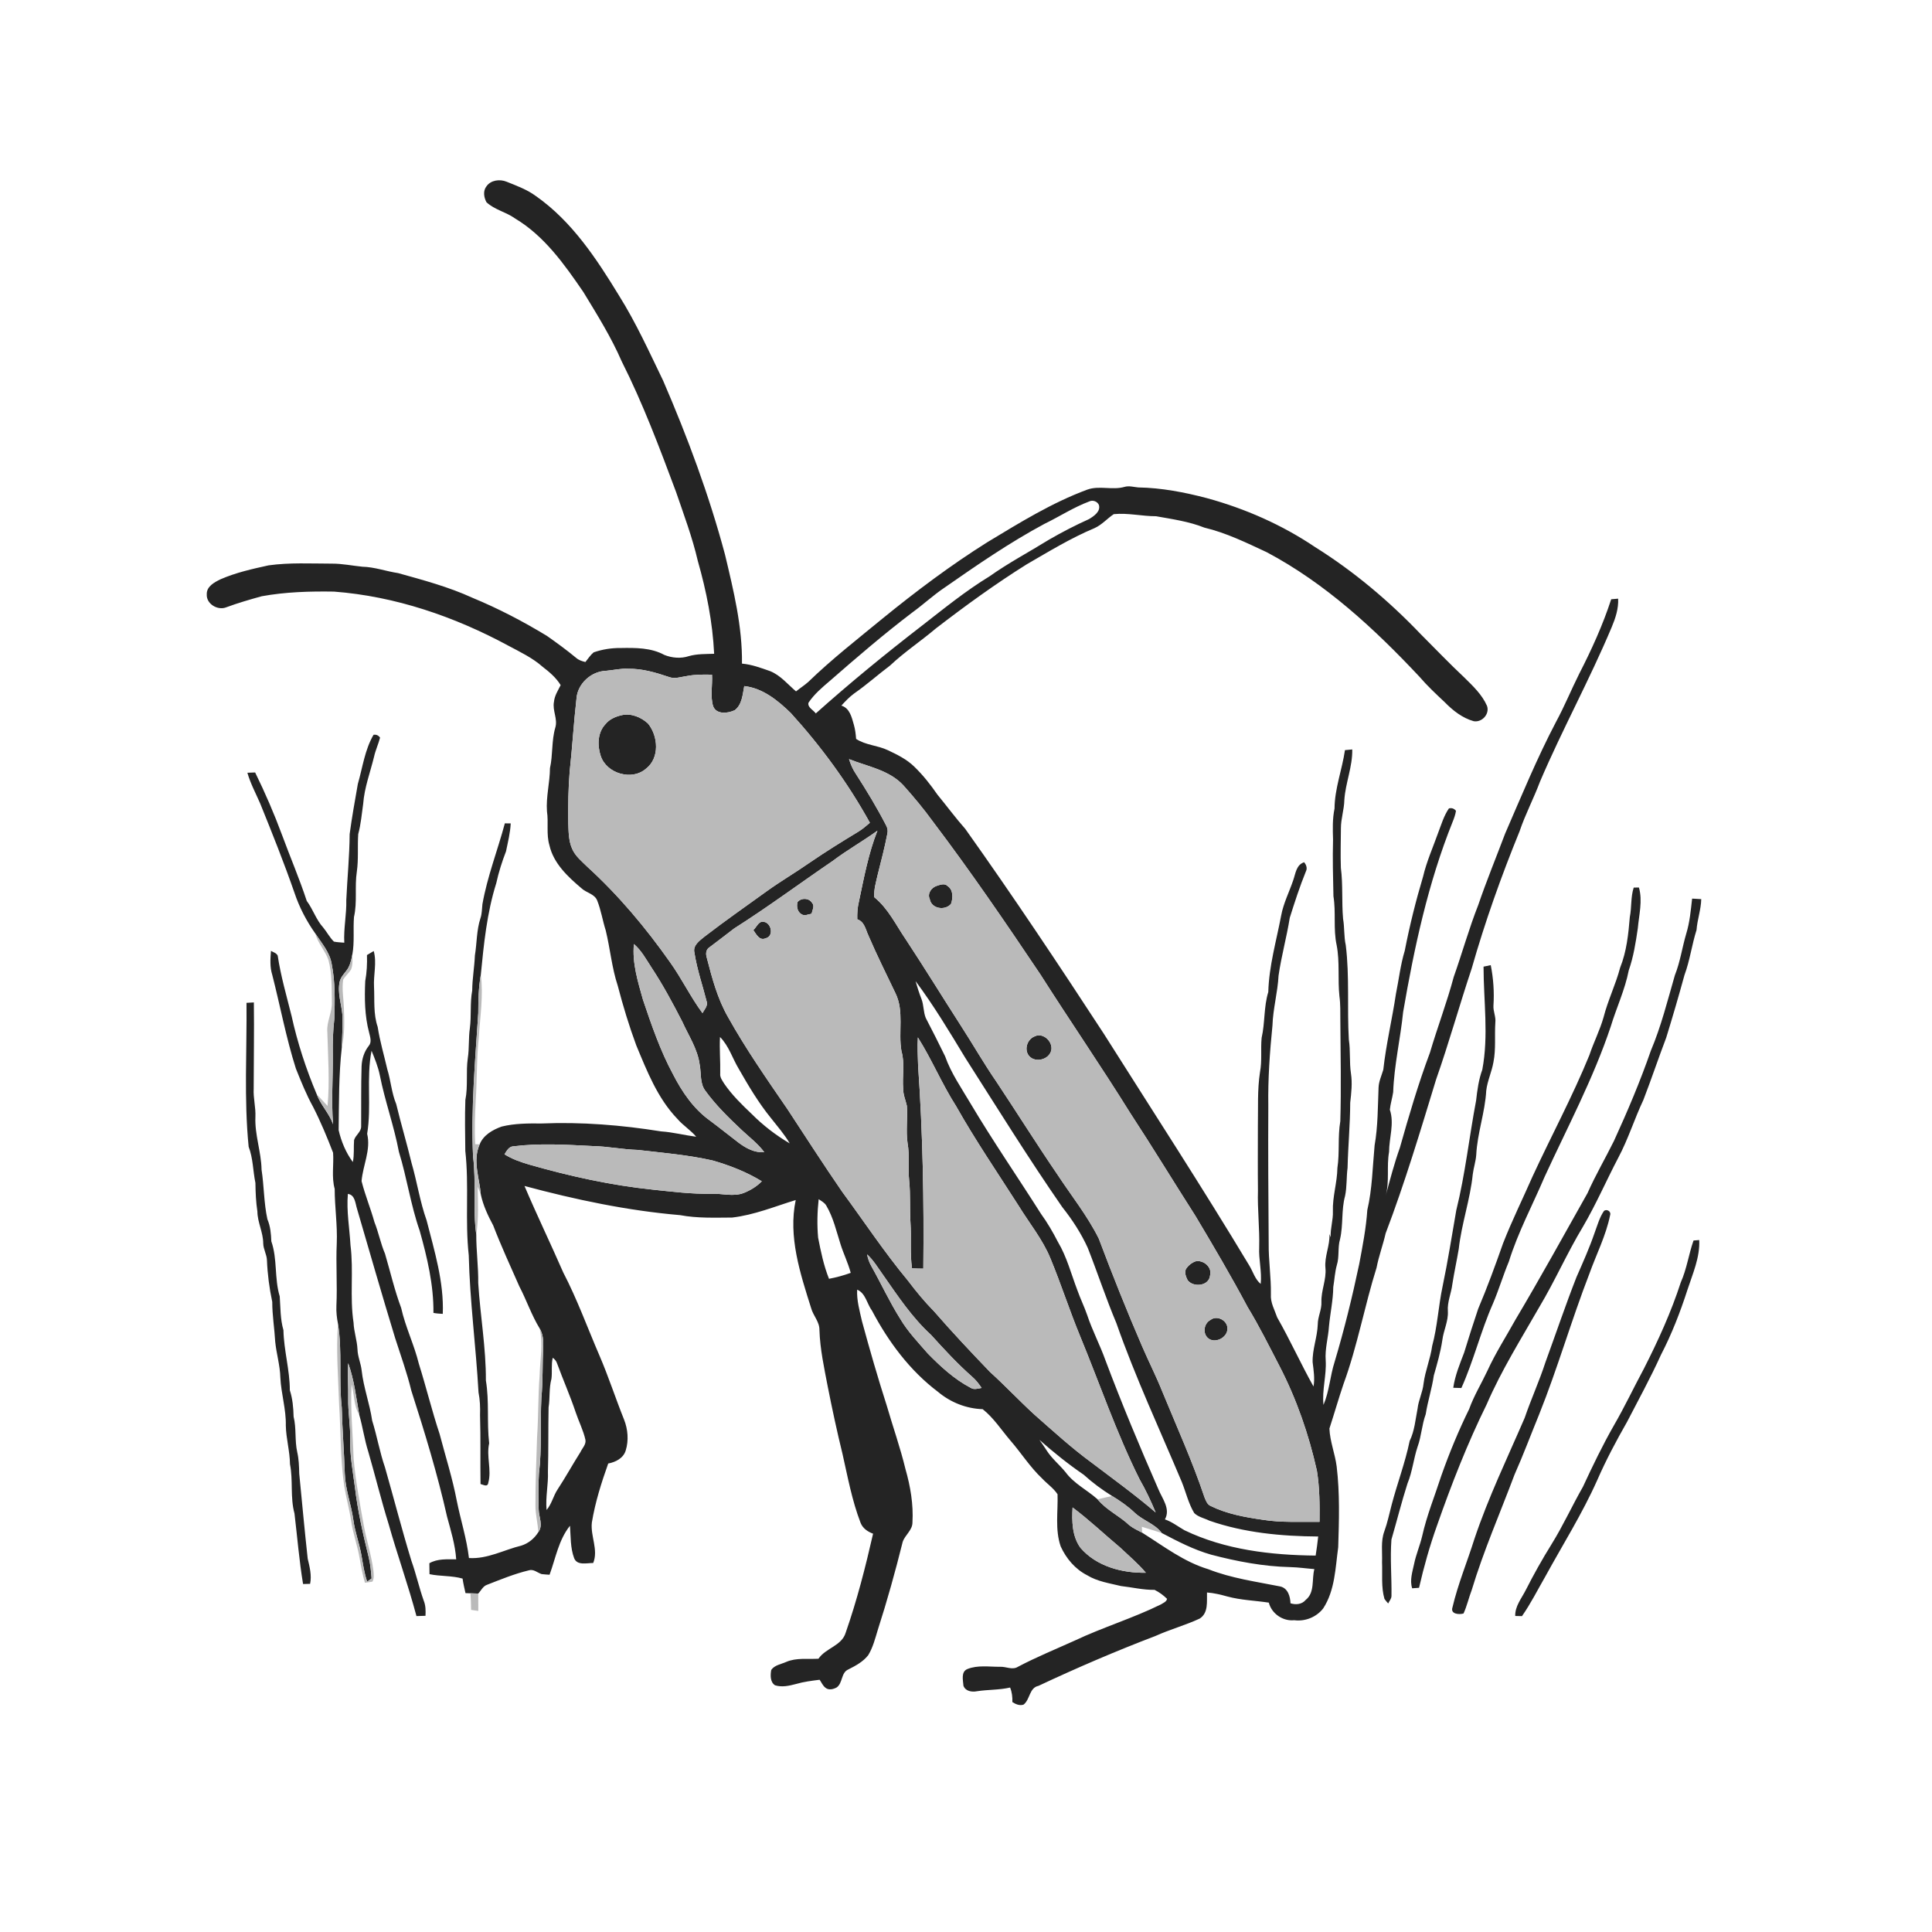 <ns0:svg xmlns:ns0="http://www.w3.org/2000/svg" width="1024pt" height="1024pt" viewBox="0 0 1024 1024" version="1.1">
<ns0:g id="#ffffffff">
<ns0:path fill="#ffffff" opacity="0" d=" M 0.00 0.00 L 1024.00 0.00 L 1024.00 1024.00 L 0.00 1024.00 L 0.00 0.00 M 257.83 98.76 C 255.90 101.20 256.46 104.63 257.84 107.19 C 262.16 111.23 268.28 112.37 273.03 115.81 C 288.56 125.10 299.17 140.16 309.20 154.79 C 316.47 166.74 323.92 178.65 329.51 191.52 C 340.77 213.83 349.55 237.27 358.29 260.66 C 362.43 272.78 366.95 284.78 369.85 297.28 C 374.43 313.34 377.71 329.81 378.51 346.52 C 374.01 346.67 369.45 346.52 365.07 347.77 C 360.88 349.15 356.16 348.75 352.11 347.12 C 345.06 343.25 336.76 343.33 328.95 343.46 C 324.10 343.41 319.23 344.16 314.64 345.77 C 312.91 347.21 311.68 349.14 310.28 350.88 C 308.50 350.48 306.74 349.89 305.35 348.67 C 300.37 344.56 295.17 340.74 289.89 337.04 C 277.25 329.36 264.09 322.49 250.40 316.84 C 237.80 311.06 224.35 307.47 211.03 303.76 C 204.66 302.81 198.52 300.51 192.05 300.37 C 186.70 299.84 181.40 298.72 176.01 298.74 C 164.79 298.72 153.51 298.10 142.36 299.65 C 133.72 301.54 125.00 303.49 116.86 307.04 C 113.65 308.62 109.44 310.82 109.59 314.98 C 109.27 320.12 115.44 323.73 119.95 321.87 C 126.09 319.60 132.37 317.78 138.68 316.03 C 151.32 313.73 164.19 313.35 177.02 313.56 C 209.55 316.03 241.02 326.84 269.59 342.31 C 275.81 345.63 282.28 348.70 287.59 353.41 C 291.20 356.18 294.77 359.20 297.16 363.13 C 295.76 365.97 293.92 368.70 293.62 371.95 C 292.68 376.60 295.74 381.05 294.31 385.70 C 292.27 392.68 293.09 400.07 291.50 407.13 C 291.44 414.79 289.35 422.33 289.90 430.00 C 290.81 435.98 289.45 442.14 291.21 448.02 C 293.37 457.61 300.95 464.67 308.17 470.78 C 310.75 473.24 315.14 473.74 316.54 477.32 C 318.57 482.44 319.39 487.94 321.06 493.18 C 323.42 502.89 324.27 512.94 327.42 522.46 C 330.20 533.12 333.40 543.68 337.22 554.02 C 342.94 567.76 348.52 582.10 359.01 593.01 C 362.01 596.51 366.04 598.95 369.00 602.50 C 362.76 601.69 356.66 600.07 350.37 599.66 C 329.44 596.30 308.21 594.59 287.00 595.47 C 279.94 595.40 272.79 595.41 265.90 597.10 C 261.14 598.80 256.20 601.59 254.23 606.53 C 253.65 606.51 252.48 606.47 251.89 606.44 C 251.43 598.64 251.76 590.83 252.16 583.03 C 252.87 571.99 252.59 560.90 253.79 549.88 C 254.45 538.85 256.29 527.73 254.84 516.69 C 256.43 500.35 258.06 483.85 263.03 468.11 C 264.29 462.35 266.08 456.73 268.20 451.23 C 269.20 446.33 270.44 441.44 270.69 436.43 C 269.65 436.41 268.62 436.39 267.58 436.39 C 263.74 450.71 258.27 464.61 255.69 479.26 C 255.40 481.72 255.48 484.26 254.66 486.64 C 252.56 493.04 252.78 499.87 251.70 506.45 C 251.45 512.66 250.32 518.78 250.28 525.01 C 249.05 531.61 249.91 538.36 249.03 545.00 C 248.27 550.26 248.76 555.62 247.94 560.88 C 246.89 568.22 248.13 575.70 246.65 582.99 C 246.33 591.98 246.53 601.00 246.62 610.01 C 248.68 628.37 246.42 646.97 248.45 665.33 C 249.02 689.61 252.28 713.72 253.62 737.96 C 254.41 741.93 254.57 745.95 254.43 750.00 C 254.81 762.19 254.51 774.37 254.69 786.56 C 256.22 786.94 258.46 788.39 258.81 785.88 C 260.67 779.04 257.69 771.91 259.27 765.00 C 257.98 753.94 259.38 742.70 257.53 731.69 C 257.62 714.39 254.53 697.27 253.47 680.03 C 253.58 671.44 252.40 662.91 252.43 654.32 C 253.75 645.95 253.30 637.43 253.19 628.99 C 253.74 630.37 254.29 631.75 254.85 633.13 C 256.08 638.92 258.62 644.30 261.40 649.49 C 265.61 660.42 270.51 671.06 275.24 681.77 C 279.07 689.08 281.68 696.97 286.00 704.04 C 287.99 712.28 286.21 720.71 286.01 729.04 C 285.16 739.98 285.40 750.97 284.65 761.91 C 284.28 773.94 283.77 785.98 283.80 798.02 C 283.79 802.75 285.06 807.36 285.32 812.08 C 283.24 815.42 280.11 818.01 276.34 819.20 C 267.07 821.45 258.36 826.42 248.55 825.79 C 247.35 815.50 244.15 805.61 242.11 795.49 C 239.84 783.51 236.10 771.88 233.02 760.10 C 228.93 747.79 225.88 735.16 221.99 722.79 C 219.53 712.73 214.87 703.35 212.63 693.24 C 209.12 683.86 206.88 674.08 204.06 664.49 C 201.73 659.07 200.66 653.23 198.47 647.77 C 196.43 640.44 193.49 633.39 191.64 626.03 C 192.32 617.65 196.67 609.51 194.60 600.94 C 197.00 586.40 194.06 571.44 196.93 556.91 C 198.66 561.15 200.40 565.42 201.32 569.93 C 204.02 583.61 208.85 596.76 211.42 610.47 C 215.69 624.27 217.66 638.67 222.45 652.32 C 226.42 666.50 229.89 681.04 229.73 695.87 C 231.36 696.18 233.02 696.28 234.68 696.38 C 235.35 679.48 230.26 663.06 226.12 646.85 C 222.57 636.91 221.05 626.42 218.11 616.31 C 215.60 605.88 212.51 595.60 210.00 585.17 C 207.55 579.28 207.16 572.87 205.30 566.82 C 203.57 559.30 201.35 551.91 200.18 544.27 C 197.82 537.42 198.59 530.11 198.24 523.00 C 197.89 516.69 199.81 510.26 198.08 504.07 C 196.88 504.77 195.68 505.48 194.50 506.20 C 194.65 510.83 194.42 515.45 193.58 520.01 C 193.17 529.12 193.27 538.39 195.63 547.26 C 196.16 549.56 197.21 552.34 195.41 554.39 C 192.99 557.44 191.82 561.25 191.65 565.12 C 191.31 575.76 191.51 586.42 191.42 597.07 C 191.42 599.96 188.45 601.62 187.67 604.24 C 187.36 608.13 187.83 612.07 187.01 615.92 C 183.33 610.91 180.86 605.02 179.49 598.99 C 179.68 584.40 179.52 569.73 181.16 555.21 C 182.74 548.27 182.56 541.10 182.27 534.04 C 182.09 529.08 181.12 524.08 181.91 519.15 C 183.10 517.23 184.88 515.77 186.07 513.86 C 187.09 511.29 186.78 508.44 186.78 505.74 C 187.95 499.23 187.10 492.57 187.62 486.02 C 189.44 478.11 187.90 469.94 189.13 461.97 C 190.08 455.38 189.42 448.71 189.86 442.11 C 191.29 436.86 191.72 431.46 192.49 426.10 C 193.12 417.50 196.23 409.38 198.26 401.07 C 199.02 397.61 200.55 394.39 201.44 390.97 C 200.59 389.74 199.44 389.24 197.98 389.46 C 193.33 397.43 192.19 406.78 189.66 415.52 C 188.10 424.36 186.52 433.21 185.32 442.10 C 185.25 453.76 184.07 465.38 183.54 477.03 C 183.74 484.60 182.07 492.07 182.48 499.65 C 180.64 499.47 178.78 499.46 176.98 499.07 C 174.74 496.87 173.29 494.03 171.32 491.62 C 167.54 487.48 165.92 481.97 162.59 477.53 C 158.70 465.70 153.79 454.24 149.49 442.56 C 145.31 431.27 140.54 420.23 135.23 409.42 C 133.86 409.46 132.48 409.50 131.12 409.57 C 132.73 415.24 135.55 420.44 137.89 425.83 C 144.23 441.49 150.51 457.18 156.06 473.15 C 158.62 480.85 162.42 488.12 167.10 494.75 C 168.43 499.88 172.31 503.77 174.05 508.71 C 176.03 515.97 175.75 523.58 175.90 531.04 C 176.16 536.51 173.02 541.48 173.49 546.98 C 173.85 560.04 174.81 573.13 173.61 586.17 C 171.68 584.11 169.80 582.01 167.86 579.97 C 162.20 566.58 157.67 552.68 154.54 538.48 C 151.90 527.87 148.81 517.33 147.19 506.51 C 146.51 505.09 144.86 504.72 143.62 503.98 C 143.28 508.19 142.99 512.56 144.29 516.65 C 148.52 533.20 151.64 550.06 156.82 566.36 C 159.59 573.28 162.38 580.23 166.00 586.77 C 170.00 594.61 173.38 602.77 176.54 610.97 C 176.99 617.35 175.65 623.86 177.39 630.13 C 177.40 639.76 178.89 649.34 178.49 658.99 C 177.98 670.01 178.83 681.05 178.30 692.07 C 178.15 695.29 178.52 698.51 179.15 701.68 C 178.07 715.78 179.26 729.89 179.72 743.98 C 180.64 758.58 180.35 773.27 182.46 787.77 C 183.46 793.84 185.15 799.76 186.06 805.85 C 187.04 812.73 189.51 819.28 190.65 826.14 C 191.38 830.42 192.18 834.71 193.42 838.89 C 194.75 838.71 196.09 838.56 197.41 838.30 C 198.43 836.44 198.08 834.26 197.89 832.26 C 196.84 824.18 194.24 816.42 192.79 808.42 C 190.71 796.64 188.45 784.86 187.41 772.93 C 187.04 759.88 185.63 746.87 186.36 733.80 C 187.90 739.08 187.37 745.08 190.40 749.84 C 192.27 756.33 193.16 763.06 195.22 769.51 C 198.92 782.25 202.04 795.15 205.99 807.82 C 210.59 824.15 216.37 840.14 220.73 856.55 C 222.32 856.52 223.92 856.47 225.52 856.41 C 225.65 853.69 225.64 850.92 224.58 848.37 C 222.12 841.41 220.53 834.18 218.05 827.24 C 213.02 810.84 208.77 794.23 204.05 777.74 C 201.24 769.63 199.83 761.13 197.26 752.96 C 195.95 743.93 192.65 735.34 191.67 726.26 C 191.23 722.47 189.55 718.93 189.47 715.10 C 189.23 710.34 187.58 705.78 187.39 701.03 C 185.31 687.44 187.50 673.60 185.77 659.99 C 185.26 650.92 183.58 641.90 184.38 632.79 C 188.23 633.31 188.29 637.78 189.24 640.71 C 195.91 663.58 202.49 686.48 209.45 709.26 C 212.40 718.48 215.72 727.58 217.99 737.01 C 225.08 759.04 231.86 781.25 236.95 803.87 C 238.96 811.30 241.28 818.75 241.79 826.48 C 236.97 826.50 231.92 826.04 227.57 828.55 C 227.60 830.47 227.62 832.40 227.65 834.34 C 233.44 835.56 239.45 835.05 245.17 836.68 C 245.55 839.27 246.14 841.82 246.72 844.38 C 247.38 844.40 248.69 844.46 249.35 844.48 C 249.55 847.40 249.68 850.33 249.69 853.27 C 250.96 853.46 252.23 853.63 253.50 853.83 C 253.53 850.75 253.51 847.69 253.48 844.62 C 255.00 843.02 255.98 840.67 258.20 839.95 C 265.42 837.13 272.64 834.16 280.19 832.34 C 282.78 831.46 284.77 833.56 287.07 834.30 C 288.46 834.45 289.87 834.57 291.28 834.64 C 294.52 825.84 296.07 816.21 302.10 808.68 C 302.54 814.41 302.25 820.37 304.30 825.84 C 305.88 829.92 311.04 828.38 314.41 828.42 C 317.27 821.44 312.86 814.14 313.70 806.95 C 315.46 796.25 318.74 785.88 322.37 775.69 C 326.30 774.95 330.44 772.88 331.65 768.76 C 333.29 763.47 332.80 757.53 330.76 752.40 C 326.25 741.16 322.53 729.63 317.74 718.51 C 311.39 703.80 305.94 688.66 298.53 674.43 C 291.83 659.08 284.53 644.00 277.99 628.59 C 305.02 635.85 332.58 641.67 360.50 644.05 C 369.57 645.77 378.86 645.37 388.05 645.33 C 399.69 643.99 410.62 639.46 421.75 636.04 C 417.69 655.48 424.11 674.90 429.90 693.28 C 430.98 697.34 434.42 700.57 434.32 704.95 C 434.64 715.10 436.84 725.07 438.74 735.01 C 441.10 746.96 443.66 758.87 446.57 770.71 C 449.33 782.94 451.60 795.35 456.11 807.09 C 457.23 810.03 459.90 811.84 462.75 812.89 C 458.72 830.58 454.22 848.21 448.23 865.36 C 446.14 872.37 437.66 873.43 433.81 879.16 C 428.11 879.50 422.10 878.52 416.69 880.86 C 414.00 882.08 410.54 882.51 408.77 885.10 C 408.29 887.81 408.13 891.53 410.77 893.23 C 414.42 894.39 418.28 893.51 421.87 892.56 C 425.97 891.36 430.20 890.83 434.42 890.31 C 435.43 891.73 436.10 893.50 437.55 894.57 C 439.23 895.96 441.67 895.35 443.42 894.40 C 446.76 892.12 445.68 886.53 449.63 884.84 C 453.49 882.89 457.48 880.76 460.18 877.27 C 462.69 873.17 463.86 868.43 465.25 863.87 C 470.21 848.49 474.54 832.91 478.44 817.24 C 479.66 813.56 483.64 811.06 483.62 806.93 C 484.18 797.37 482.54 787.82 479.92 778.66 C 477.17 767.27 473.25 756.22 469.99 744.98 C 465.25 730.20 460.94 715.27 456.87 700.29 C 455.63 694.78 454.02 689.25 454.31 683.55 C 458.80 685.39 459.51 691.11 462.20 694.72 C 470.90 711.19 482.25 726.49 497.23 737.76 C 503.83 743.32 512.22 746.62 520.84 746.89 C 526.66 751.49 530.72 757.87 535.50 763.47 C 541.25 770.09 545.95 777.60 552.36 783.64 C 555.01 786.47 558.36 788.71 560.52 791.98 C 560.82 801.17 559.11 810.74 562.19 819.64 C 565.09 826.02 569.86 831.67 576.17 834.89 C 581.62 838.24 588.03 839.14 594.13 840.63 C 600.07 841.30 605.93 842.75 611.94 842.66 C 614.38 843.85 616.60 845.51 618.56 847.41 C 618.26 849.00 616.52 849.58 615.32 850.37 C 600.53 857.68 584.65 862.45 569.75 869.49 C 559.63 874.07 549.33 878.26 539.50 883.45 C 536.55 885.31 533.16 883.23 529.98 883.43 C 524.26 883.47 518.19 882.44 512.75 884.62 C 509.22 886.08 510.44 890.52 510.65 893.51 C 511.74 896.39 515.07 896.93 517.77 896.40 C 523.61 895.48 529.59 895.77 535.38 894.43 C 536.36 896.88 536.68 899.49 536.57 902.13 C 538.32 903.26 540.38 904.18 542.50 903.49 C 546.01 900.81 545.47 894.56 550.41 893.54 C 570.73 884.00 591.37 875.12 612.35 867.13 C 620.02 863.65 628.22 861.44 635.85 857.89 C 640.60 854.85 639.57 848.86 639.73 844.05 C 643.43 844.31 647.03 845.21 650.60 846.19 C 657.76 848.13 665.21 848.32 672.50 849.43 C 673.99 855.29 679.97 859.38 685.98 858.75 C 691.79 859.52 697.78 857.09 701.35 852.45 C 707.58 842.85 707.78 831.01 709.28 820.03 C 709.73 805.78 710.16 791.44 708.46 777.25 C 707.59 770.49 704.88 763.95 704.62 757.15 C 707.19 749.29 709.45 741.33 712.11 733.49 C 719.46 713.41 723.22 692.27 729.61 671.89 C 730.80 665.71 733.02 659.82 734.42 653.70 C 744.60 626.96 752.80 599.53 761.15 572.17 C 768.00 552.72 773.50 532.84 780.04 513.28 C 787.07 488.59 795.71 464.36 805.41 440.59 C 808.44 431.60 812.90 423.19 816.22 414.31 C 828.04 386.62 842.57 360.20 854.22 332.44 C 856.23 327.65 857.92 322.56 857.65 317.31 C 856.41 317.41 855.19 317.51 853.97 317.62 C 849.52 331.28 843.55 344.40 836.99 357.17 C 832.78 365.57 829.24 374.29 824.76 382.55 C 814.65 401.79 806.40 421.91 797.75 441.82 C 793.00 454.44 787.86 466.91 783.50 479.67 C 778.58 492.17 774.99 505.13 770.51 517.78 C 766.89 531.35 761.87 544.47 757.90 557.92 C 751.71 574.43 746.75 591.36 741.96 608.32 C 738.98 616.66 736.75 625.25 734.43 633.77 C 736.57 626.19 734.85 618.26 736.23 610.56 C 736.26 603.09 739.11 595.51 736.65 588.17 C 736.96 585.02 737.96 581.98 738.41 578.86 C 738.92 564.60 742.25 550.60 743.69 536.41 C 749.58 502.19 756.92 468.01 769.89 435.69 C 770.67 433.77 771.39 431.81 771.70 429.76 C 770.72 428.53 769.47 428.10 767.96 428.47 C 765.26 432.38 763.95 437.01 762.25 441.40 C 759.50 449.12 756.13 456.64 754.25 464.64 C 750.38 477.58 747.13 490.68 744.54 503.93 C 742.27 511.39 741.43 519.17 739.87 526.79 C 737.88 540.22 734.66 553.45 733.18 566.95 C 732.27 570.08 730.80 573.10 730.67 576.41 C 730.25 586.65 730.35 596.97 728.57 607.09 C 727.49 618.54 727.33 630.13 724.70 641.38 C 724.05 651.01 722.20 660.51 720.41 669.99 C 716.74 687.42 712.48 704.73 707.38 721.80 C 704.96 729.30 704.59 737.34 701.47 744.64 C 700.64 736.70 703.13 728.96 702.65 721.04 C 702.18 714.95 703.99 709.05 704.38 703.02 C 705.02 696.05 706.58 689.18 706.66 682.17 C 707.31 678.27 707.50 674.28 708.57 670.45 C 709.96 666.01 708.93 661.25 710.25 656.79 C 712.01 649.23 710.86 641.35 712.92 633.86 C 713.94 628.96 713.59 623.91 714.24 618.96 C 714.50 607.44 715.61 595.98 715.64 584.45 C 716.22 579.32 716.82 574.14 716.04 568.99 C 715.13 563.03 715.84 556.96 714.91 551.00 C 713.94 534.34 715.34 517.54 713.28 500.95 C 712.26 496.35 712.67 491.60 711.86 486.98 C 711.07 478.01 711.85 468.95 710.69 460.01 C 710.44 453.00 710.67 445.98 710.71 438.96 C 710.70 433.91 712.44 429.05 712.53 424.01 C 713.12 414.96 716.92 406.34 716.72 397.22 C 715.42 397.35 714.14 397.47 712.86 397.58 C 711.34 407.97 707.40 417.97 707.33 428.57 C 706.20 433.98 706.37 439.50 706.54 444.99 C 706.27 455.00 706.52 465.01 706.75 475.01 C 708.16 483.59 706.59 492.39 708.45 500.93 C 710.18 509.86 708.97 519.00 709.92 528.00 C 710.53 532.30 710.35 536.66 710.41 541.00 C 710.53 558.76 710.91 576.53 710.39 594.29 C 708.97 602.47 710.10 610.83 708.85 619.04 C 708.74 626.78 706.20 634.27 706.46 642.04 C 706.65 646.66 705.04 651.12 705.29 655.75 C 705.06 655.19 704.84 654.64 704.63 654.10 C 704.94 660.20 701.93 665.88 702.50 672.00 C 703.12 678.16 700.19 683.91 700.38 690.03 C 700.60 694.13 698.44 697.87 698.44 701.96 C 698.22 708.73 695.51 715.21 695.72 722.00 C 696.24 726.27 696.95 730.58 696.19 734.88 C 689.45 722.85 683.79 710.25 676.95 698.28 C 675.57 694.26 673.28 690.38 673.60 686.00 C 673.75 676.97 672.32 668.02 672.43 658.99 C 672.25 634.66 672.09 610.33 672.23 586.00 C 672.00 571.81 673.02 557.65 674.43 543.56 C 674.71 534.66 677.20 525.99 677.66 517.10 C 679.14 506.77 681.97 496.72 683.61 486.42 C 686.22 478.15 688.89 469.86 692.17 461.82 C 693.03 460.15 692.31 458.35 691.25 457.00 C 687.00 458.35 686.70 462.98 685.43 466.55 C 683.33 472.79 680.25 478.71 679.05 485.24 C 676.50 498.70 672.59 512.00 672.22 525.78 C 669.78 533.68 670.53 542.07 668.69 550.08 C 668.11 556.11 668.98 562.23 667.83 568.22 C 666.35 577.75 666.90 587.39 666.70 597.00 C 666.70 608.33 666.61 619.66 666.74 630.99 C 666.44 641.03 667.66 651.00 667.40 661.04 C 667.07 667.57 668.89 673.98 668.19 680.51 C 665.13 677.98 664.14 673.99 662.13 670.73 C 637.24 629.31 610.88 588.79 585.07 547.94 C 561.19 511.35 536.96 474.96 511.62 439.34 C 506.46 433.51 501.85 427.24 496.91 421.24 C 493.25 415.95 489.25 410.85 484.62 406.38 C 480.63 402.45 475.56 399.97 470.56 397.61 C 465.15 395.03 458.83 394.99 453.75 391.63 C 453.58 389.11 453.26 386.59 452.57 384.15 C 451.43 380.20 450.42 375.36 445.95 373.98 C 448.03 371.69 450.18 369.44 452.67 367.59 C 459.30 363.00 465.31 357.59 471.75 352.75 C 479.35 345.58 488.10 339.81 496.05 333.07 C 511.63 321.08 527.55 309.50 544.23 299.07 C 555.95 292.30 567.55 285.18 580.06 279.95 C 583.98 278.20 586.81 274.86 590.31 272.51 C 597.83 271.76 605.25 273.62 612.76 273.62 C 621.38 275.17 630.15 276.38 638.34 279.65 C 649.91 282.40 660.64 287.67 671.36 292.66 C 702.41 309.12 728.48 333.24 752.35 358.69 C 756.48 363.52 761.14 367.86 765.77 372.21 C 770.05 376.59 775.07 380.55 781.06 382.24 C 785.48 383.05 789.68 378.43 788.14 374.12 C 785.51 368.11 780.61 363.53 776.02 359.00 C 768.10 351.59 760.62 343.71 752.94 336.05 C 736.22 318.56 717.58 302.83 697.05 289.98 C 679.56 278.19 660.03 269.59 639.70 264.03 C 627.82 260.91 615.61 258.55 603.31 258.35 C 600.90 258.15 598.48 257.36 596.08 258.04 C 589.60 259.94 582.70 257.21 576.28 259.51 C 557.53 266.45 540.45 277.04 523.40 287.33 C 503.97 299.52 485.59 313.32 467.81 327.80 C 454.48 338.76 440.83 349.40 428.42 361.42 C 426.37 363.25 424.04 364.72 421.91 366.45 C 417.51 362.70 413.73 357.98 408.25 355.74 C 403.36 354.02 398.46 352.18 393.26 351.73 C 393.52 332.10 388.78 312.92 384.27 293.96 C 375.84 262.40 364.41 231.70 351.46 201.72 C 344.10 186.52 337.12 171.08 328.13 156.73 C 316.19 137.16 303.14 117.31 284.08 103.95 C 279.39 100.47 273.87 98.47 268.50 96.31 C 264.93 94.85 260.14 95.41 257.83 98.76 M 865.90 470.43 C 864.25 475.50 864.88 480.86 863.84 486.02 C 863.09 495.09 862.14 504.33 858.72 512.84 C 856.36 521.79 852.23 530.14 849.94 539.11 C 847.98 546.05 844.65 552.48 842.38 559.31 C 833.44 581.22 822.20 602.07 812.29 623.53 C 807.10 635.36 801.36 646.95 796.66 658.98 C 792.55 670.66 788.31 682.28 783.47 693.68 C 780.89 701.39 778.39 709.13 776.03 716.91 C 773.71 722.99 771.19 729.06 770.26 735.55 C 771.68 735.58 773.12 735.63 774.56 735.68 C 781.09 721.18 784.82 705.59 791.25 691.03 C 794.40 683.67 796.67 675.98 799.75 668.60 C 804.59 653.06 812.32 638.67 818.67 623.75 C 830.80 597.38 844.53 571.64 853.74 544.04 C 856.76 534.08 861.27 524.59 863.27 514.33 C 865.80 507.11 866.98 499.53 868.08 491.99 C 868.70 484.83 870.69 477.53 868.68 470.42 C 867.98 470.42 866.59 470.43 865.90 470.43 M 896.86 476.28 C 896.16 482.51 895.60 488.82 893.75 494.84 C 891.59 502.15 890.56 509.78 887.72 516.89 C 883.83 530.33 880.45 543.98 874.98 556.90 C 869.34 573.16 862.62 589.01 855.46 604.65 C 850.88 613.93 845.62 622.88 841.43 632.35 C 828.82 654.77 816.39 677.32 803.24 699.43 C 798.23 708.47 792.61 717.19 788.32 726.61 C 785.15 733.37 781.21 739.78 778.68 746.84 C 773.08 758.24 768.21 770.00 763.98 781.99 C 760.51 792.73 756.21 803.24 753.75 814.29 C 752.57 819.23 750.52 823.93 749.50 828.92 C 748.61 833.15 747.10 837.53 748.48 841.83 C 749.68 841.73 750.90 841.65 752.12 841.57 C 754.69 830.39 757.79 819.33 761.66 808.53 C 769.31 786.68 777.76 765.05 788.01 744.26 C 795.76 726.31 806.17 709.72 815.85 692.79 C 824.16 678.90 830.65 664.03 839.00 650.17 C 845.91 638.37 851.34 625.81 857.68 613.70 C 862.96 603.84 866.25 593.09 871.02 583.00 C 875.25 572.07 878.95 560.96 883.12 550.02 C 886.53 539.00 889.75 527.93 892.80 516.82 C 895.68 509.05 896.71 500.78 899.20 492.89 C 899.61 487.37 901.57 482.10 901.70 476.56 C 900.08 476.44 898.46 476.36 896.86 476.28 M 786.31 512.34 C 786.33 530.53 789.07 548.91 785.65 566.95 C 783.73 572.21 782.99 577.77 782.37 583.30 C 778.69 602.66 776.62 622.32 771.86 641.46 C 769.50 654.95 767.41 668.46 764.59 681.87 C 762.38 692.32 761.88 703.07 759.07 713.41 C 758.16 720.18 755.39 726.52 754.52 733.30 C 754.07 737.87 751.86 742.01 751.35 746.56 C 750.21 752.34 749.78 758.36 747.15 763.73 C 744.78 775.28 740.53 786.34 737.56 797.74 C 736.33 802.37 735.39 807.08 733.74 811.59 C 731.77 816.83 732.73 822.53 732.51 828.00 C 732.79 834.48 731.96 841.14 733.80 847.47 C 734.38 848.31 735.06 849.09 735.77 849.87 C 736.37 848.57 737.47 847.41 737.51 845.93 C 737.67 835.95 736.74 825.95 737.49 815.99 C 740.37 806.10 742.86 796.08 746.01 786.25 C 748.60 780.01 749.22 773.21 751.34 766.83 C 753.40 761.22 753.59 755.16 755.66 749.56 C 756.73 742.65 758.96 735.98 759.95 729.06 C 761.72 722.86 763.52 716.66 764.47 710.27 C 765.12 705.09 767.71 700.25 767.40 694.94 C 767.03 690.05 769.19 685.51 769.76 680.74 C 770.74 674.44 772.11 668.23 773.17 661.95 C 774.65 648.58 779.24 635.77 780.60 622.38 C 781.03 618.92 782.19 615.58 782.44 612.09 C 783.00 600.57 787.13 589.54 787.74 578.03 C 788.35 572.85 790.67 568.09 791.55 562.99 C 792.94 556.05 792.10 548.94 792.56 541.93 C 792.92 538.88 791.37 536.04 791.56 533.01 C 792.03 525.84 791.53 518.60 790.13 511.55 C 788.84 511.81 787.57 512.08 786.31 512.34 M 130.65 531.52 C 130.90 556.95 129.27 582.47 131.79 607.81 C 134.17 613.95 134.05 620.61 135.38 626.98 C 135.45 632.03 135.65 637.08 136.42 642.09 C 136.47 647.89 139.49 653.16 139.51 658.97 C 139.56 662.10 141.39 664.87 141.49 667.98 C 141.79 675.41 142.76 682.78 144.30 690.05 C 144.29 697.09 145.47 704.04 145.86 711.07 C 146.50 717.46 148.43 723.69 148.59 730.14 C 149.00 738.69 151.69 746.98 151.49 755.57 C 151.62 762.46 153.63 769.14 153.70 776.03 C 155.41 784.66 153.74 793.60 156.08 802.16 C 157.57 814.63 158.58 827.16 160.63 839.56 C 161.87 839.51 163.12 839.48 164.37 839.47 C 165.28 834.94 164.13 830.51 163.09 826.14 C 161.45 811.13 160.06 796.07 158.60 781.03 C 158.52 777.21 158.39 773.39 157.54 769.66 C 156.15 763.46 157.15 757.03 155.62 750.86 C 155.50 746.11 155.09 741.40 153.62 736.85 C 153.61 726.13 150.44 715.75 150.23 705.02 C 148.53 699.16 148.69 693.09 148.26 687.09 C 145.36 677.59 147.10 667.34 143.81 657.93 C 143.66 653.92 143.31 649.93 141.72 646.20 C 139.84 637.58 139.97 628.65 138.63 619.94 C 138.47 610.53 134.97 601.49 135.37 592.04 C 135.62 586.99 134.18 582.05 134.46 577.00 C 134.47 561.77 134.76 546.54 134.55 531.31 C 133.25 531.38 131.95 531.46 130.65 531.52 M 850.15 641.79 C 847.73 645.32 846.64 649.53 845.15 653.49 C 842.42 661.46 838.98 669.14 835.59 676.84 C 829.75 691.74 824.64 706.90 819.15 721.93 C 815.91 731.95 811.51 741.53 808.11 751.50 C 798.94 772.75 788.84 793.65 781.48 815.64 C 777.68 827.76 772.75 839.55 769.84 851.94 C 768.63 855.51 773.31 855.88 775.70 855.19 C 777.53 851.19 778.47 846.86 780.04 842.76 C 786.33 821.91 795.10 801.94 802.74 781.57 C 807.41 771.07 811.42 760.30 815.77 749.68 C 825.59 725.17 832.87 699.75 842.39 675.14 C 846.11 664.76 851.24 654.82 853.42 643.94 C 853.99 642.07 851.67 640.66 850.15 641.79 M 897.61 657.49 C 895.04 664.78 894.04 672.56 890.86 679.65 C 885.75 695.43 878.85 710.58 871.33 725.36 C 865.94 735.39 861.08 745.70 855.37 755.55 C 849.36 766.08 844.10 777.02 839.00 788.01 C 833.26 798.05 828.48 808.62 822.36 818.46 C 817.44 826.36 812.89 834.49 808.68 842.78 C 806.46 847.18 802.95 851.31 803.10 856.50 C 804.28 856.51 805.47 856.54 806.68 856.58 C 811.31 849.97 814.92 842.74 818.94 835.77 C 828.26 818.74 838.65 802.28 846.57 784.51 C 851.21 773.88 856.66 763.65 862.40 753.58 C 868.47 741.81 874.87 730.20 880.33 718.12 C 886.07 707.06 890.58 695.41 894.40 683.57 C 897.19 675.02 901.07 666.43 900.62 657.25 C 899.61 657.31 898.60 657.39 897.61 657.49 Z" />
<ns0:path fill="#ffffff" opacity="0" d=" M 577.32 265.78 C 579.20 264.87 581.56 265.73 582.43 267.60 C 583.48 271.12 579.80 273.54 577.23 275.12 C 569.97 278.40 562.88 282.04 555.99 286.04 C 545.50 292.54 534.55 298.32 524.47 305.47 C 511.80 313.19 500.28 322.58 488.59 331.67 C 469.34 346.53 450.50 361.95 432.39 378.13 C 431.12 376.34 427.94 374.97 428.50 372.48 C 431.52 367.93 435.75 364.37 439.87 360.86 C 454.12 348.41 468.47 336.08 483.54 324.63 C 489.35 320.43 494.60 315.51 500.55 311.51 C 517.76 299.52 535.08 287.58 553.59 277.65 C 561.55 273.79 569.01 268.89 577.32 265.78 Z" />
<ns0:path fill="#ffffff" opacity="0" d=" M 485.26 520.01 C 494.90 532.93 503.21 546.79 511.55 560.57 C 528.51 587.14 545.13 613.97 563.09 639.88 C 568.37 646.51 573.02 653.68 576.54 661.41 C 581.75 674.66 586.19 688.20 591.72 701.33 C 601.77 730.02 614.65 757.58 626.42 785.58 C 628.61 791.03 629.91 796.88 632.97 801.96 C 635.13 804.09 638.31 804.66 640.98 805.98 C 659.48 812.42 679.20 814.25 698.67 814.38 C 698.32 817.76 697.84 821.12 697.32 824.49 C 673.65 824.25 649.31 821.44 627.75 811.04 C 624.33 809.08 621.20 806.59 617.43 805.31 C 620.55 799.72 615.99 794.30 613.93 789.24 C 604.07 766.74 594.59 744.06 585.94 721.06 C 583.04 712.90 578.95 705.22 576.23 696.99 C 574.69 692.55 572.61 688.31 571.04 683.88 C 567.74 675.26 565.46 666.17 560.69 658.19 C 558.05 653.04 555.14 648.04 551.75 643.36 C 539.34 623.77 526.16 604.67 514.32 584.73 C 509.53 576.62 504.08 568.79 500.92 559.85 C 497.61 553.03 494.16 546.27 490.67 539.53 C 489.37 536.33 489.65 532.75 488.42 529.54 C 487.19 526.42 486.19 523.23 485.26 520.01 Z" />
<ns0:path fill="#ffffff" opacity="0" d=" M 381.61 549.62 C 386.33 554.35 388.18 560.91 391.56 566.51 C 396.69 575.48 401.98 584.42 408.50 592.45 C 411.97 596.89 415.73 601.13 418.57 606.02 C 411.27 601.74 404.48 596.51 398.50 590.51 C 393.22 585.49 387.94 580.37 383.82 574.33 C 382.84 572.70 381.51 571.05 381.73 569.04 C 381.88 562.56 381.27 556.09 381.61 549.62 Z" />
<ns0:path fill="#ffffff" opacity="0" d=" M 433.91 635.60 C 435.37 636.59 437.07 637.43 437.97 639.04 C 441.70 645.34 443.29 652.57 445.50 659.48 C 447.11 664.60 449.52 669.44 450.90 674.64 C 447.16 676.00 443.31 677.05 439.39 677.79 C 436.59 670.78 435.05 663.35 433.62 655.98 C 433.01 649.21 433.17 642.35 433.91 635.60 Z" />
<ns0:path fill="#ffffff" opacity="0" d=" M 292.96 719.64 C 294.04 720.39 294.90 721.43 295.29 722.72 C 298.46 731.38 302.20 739.81 305.13 748.56 C 306.76 753.44 309.16 758.07 310.29 763.12 C 310.74 765.59 308.63 767.51 307.66 769.61 C 303.51 776.16 299.78 782.96 295.52 789.45 C 293.25 792.90 292.43 797.14 289.70 800.33 C 289.05 793.51 290.70 786.78 290.41 779.97 C 290.75 768.64 290.52 757.29 290.76 745.96 C 291.56 740.92 290.93 735.73 292.28 730.79 C 292.76 727.09 292.09 723.30 292.96 719.64 Z" />
<ns0:path fill="#ffffff" opacity="0" d=" M 550.91 763.15 C 558.38 769.75 566.18 776.01 574.41 781.65 C 579.06 785.87 584.11 789.60 589.44 792.91 C 586.87 793.47 584.30 794.03 581.76 794.68 C 576.21 789.73 569.24 786.37 564.76 780.29 C 561.50 776.27 557.36 772.98 554.61 768.55 C 553.44 766.70 552.16 764.93 550.91 763.15 Z" />
<ns0:path fill="#ffffff" opacity="0" d=" M 605.21 809.22 C 608.70 810.38 612.26 811.34 615.75 812.52 C 624.19 816.96 632.74 821.40 641.96 824.02 C 655.68 827.61 669.72 830.28 683.93 830.60 C 688.18 830.70 692.40 831.33 696.64 831.65 C 695.17 837.07 697.00 844.05 692.04 847.99 C 690.03 850.39 686.80 850.68 683.98 849.77 C 683.86 846.12 682.60 841.73 678.52 840.85 C 665.74 838.30 652.69 836.53 640.48 831.73 C 627.52 827.86 616.69 819.46 605.39 812.37 C 605.32 811.31 605.27 810.26 605.21 809.22 Z" />
</ns0:g>
<ns0:g id="#242424ff">
<ns0:path fill="#242424" opacity="1.00" d=" M 257.83 98.76 C 260.14 95.41 264.93 94.85 268.50 96.31 C 273.87 98.47 279.39 100.47 284.08 103.95 C 303.14 117.31 316.19 137.16 328.13 156.73 C 337.12 171.08 344.10 186.52 351.46 201.72 C 364.41 231.70 375.84 262.40 384.27 293.96 C 388.78 312.92 393.52 332.10 393.26 351.73 C 398.46 352.18 403.36 354.02 408.25 355.74 C 413.73 357.98 417.51 362.70 421.91 366.45 C 424.04 364.72 426.37 363.25 428.42 361.42 C 440.83 349.40 454.48 338.76 467.81 327.80 C 485.59 313.32 503.97 299.52 523.40 287.33 C 540.45 277.04 557.53 266.45 576.28 259.51 C 582.70 257.21 589.60 259.94 596.08 258.04 C 598.48 257.36 600.90 258.15 603.31 258.35 C 615.61 258.55 627.82 260.91 639.70 264.03 C 660.03 269.59 679.56 278.19 697.05 289.98 C 717.58 302.83 736.22 318.56 752.94 336.05 C 760.62 343.71 768.10 351.59 776.02 359.00 C 780.61 363.53 785.51 368.11 788.14 374.12 C 789.68 378.43 785.48 383.05 781.06 382.24 C 775.07 380.55 770.05 376.59 765.77 372.21 C 761.14 367.86 756.48 363.52 752.35 358.69 C 728.48 333.24 702.41 309.12 671.36 292.66 C 660.64 287.67 649.91 282.40 638.34 279.65 C 630.15 276.38 621.38 275.17 612.76 273.62 C 605.25 273.62 597.83 271.76 590.31 272.51 C 586.81 274.86 583.98 278.20 580.06 279.95 C 567.55 285.18 555.95 292.30 544.23 299.07 C 527.55 309.50 511.63 321.08 496.05 333.07 C 488.10 339.81 479.35 345.58 471.75 352.75 C 465.31 357.59 459.30 363.00 452.67 367.59 C 450.18 369.44 448.03 371.69 445.95 373.98 C 450.42 375.36 451.43 380.20 452.57 384.15 C 453.26 386.59 453.58 389.11 453.75 391.63 C 458.83 394.99 465.15 395.03 470.56 397.61 C 475.56 399.97 480.63 402.45 484.62 406.38 C 489.25 410.85 493.25 415.95 496.91 421.24 C 501.85 427.24 506.46 433.51 511.62 439.34 C 536.96 474.96 561.19 511.35 585.07 547.94 C 610.88 588.79 637.24 629.31 662.13 670.73 C 664.14 673.99 665.13 677.98 668.19 680.51 C 668.89 673.98 667.07 667.57 667.40 661.04 C 667.66 651.00 666.44 641.03 666.74 630.99 C 666.61 619.66 666.70 608.33 666.70 597.00 C 666.90 587.39 666.35 577.75 667.83 568.22 C 668.98 562.23 668.11 556.11 668.69 550.08 C 670.53 542.07 669.78 533.68 672.22 525.78 C 672.59 512.00 676.50 498.70 679.05 485.24 C 680.25 478.71 683.33 472.79 685.43 466.55 C 686.70 462.98 687.00 458.35 691.25 457.00 C 692.31 458.35 693.03 460.15 692.17 461.82 C 688.89 469.86 686.22 478.15 683.61 486.42 C 681.97 496.72 679.14 506.77 677.66 517.10 C 677.20 525.99 674.71 534.66 674.43 543.56 C 673.02 557.65 672.00 571.81 672.23 586.00 C 672.09 610.33 672.25 634.66 672.43 658.99 C 672.32 668.02 673.75 676.97 673.60 686.00 C 673.28 690.38 675.57 694.26 676.95 698.28 C 683.79 710.25 689.45 722.85 696.19 734.88 C 696.95 730.58 696.24 726.27 695.72 722.00 C 695.51 715.21 698.22 708.73 698.44 701.96 C 698.44 697.87 700.60 694.13 700.38 690.03 C 700.19 683.91 703.12 678.16 702.50 672.00 C 701.93 665.88 704.94 660.20 704.63 654.10 C 704.84 654.64 705.06 655.19 705.29 655.75 C 705.04 651.12 706.65 646.66 706.46 642.04 C 706.20 634.27 708.74 626.78 708.85 619.04 C 710.10 610.83 708.97 602.47 710.39 594.29 C 710.91 576.53 710.53 558.76 710.41 541.00 C 710.35 536.66 710.53 532.30 709.92 528.00 C 708.97 519.00 710.18 509.86 708.45 500.93 C 706.59 492.39 708.16 483.59 706.75 475.01 C 706.52 465.01 706.27 455.00 706.54 444.99 C 706.37 439.50 706.20 433.98 707.33 428.57 C 707.40 417.97 711.34 407.97 712.86 397.58 C 714.14 397.47 715.42 397.35 716.72 397.22 C 716.92 406.34 713.12 414.96 712.53 424.01 C 712.44 429.05 710.70 433.91 710.71 438.96 C 710.67 445.98 710.44 453.00 710.69 460.01 C 711.85 468.95 711.07 478.01 711.86 486.98 C 712.67 491.60 712.26 496.35 713.28 500.95 C 715.34 517.54 713.94 534.34 714.91 551.00 C 715.84 556.96 715.13 563.03 716.04 568.99 C 716.82 574.14 716.22 579.32 715.64 584.45 C 715.61 595.98 714.50 607.44 714.24 618.96 C 713.59 623.91 713.94 628.96 712.92 633.86 C 710.86 641.35 712.01 649.23 710.25 656.79 C 708.93 661.25 709.96 666.01 708.57 670.45 C 707.50 674.28 707.31 678.27 706.66 682.17 C 706.58 689.18 705.02 696.05 704.38 703.02 C 703.99 709.05 702.18 714.95 702.65 721.04 C 703.13 728.96 700.64 736.70 701.47 744.64 C 704.59 737.34 704.96 729.30 707.38 721.80 C 712.48 704.73 716.74 687.42 720.41 669.99 C 722.20 660.51 724.05 651.01 724.70 641.38 C 727.33 630.13 727.49 618.54 728.57 607.09 C 730.35 596.97 730.25 586.65 730.67 576.41 C 730.80 573.10 732.27 570.08 733.18 566.95 C 734.66 553.45 737.88 540.22 739.87 526.79 C 741.43 519.17 742.27 511.39 744.54 503.93 C 747.13 490.68 750.38 477.58 754.25 464.64 C 756.13 456.64 759.50 449.12 762.25 441.40 C 763.95 437.01 765.26 432.38 767.96 428.47 C 769.47 428.10 770.72 428.53 771.70 429.76 C 771.39 431.81 770.67 433.77 769.89 435.69 C 756.92 468.01 749.58 502.19 743.69 536.41 C 742.25 550.60 738.92 564.60 738.41 578.86 C 737.96 581.98 736.96 585.02 736.65 588.17 C 739.11 595.51 736.26 603.09 736.23 610.56 C 734.85 618.26 736.57 626.19 734.43 633.77 C 736.75 625.25 738.98 616.66 741.96 608.32 C 746.75 591.36 751.71 574.43 757.90 557.92 C 761.87 544.47 766.89 531.35 770.51 517.78 C 774.99 505.13 778.58 492.17 783.50 479.67 C 787.86 466.91 793.00 454.44 797.75 441.82 C 806.40 421.91 814.65 401.79 824.76 382.55 C 829.24 374.29 832.78 365.57 836.99 357.17 C 843.55 344.40 849.52 331.28 853.97 317.62 C 855.19 317.51 856.41 317.41 857.65 317.31 C 857.92 322.56 856.23 327.65 854.22 332.44 C 842.57 360.20 828.04 386.62 816.22 414.31 C 812.90 423.19 808.44 431.60 805.41 440.59 C 795.71 464.36 787.07 488.59 780.04 513.28 C 773.50 532.84 768.00 552.72 761.15 572.17 C 752.80 599.53 744.60 626.96 734.42 653.70 C 733.02 659.82 730.80 665.71 729.61 671.89 C 723.22 692.27 719.46 713.41 712.11 733.49 C 709.45 741.33 707.19 749.29 704.62 757.15 C 704.88 763.95 707.59 770.49 708.46 777.25 C 710.16 791.44 709.73 805.78 709.28 820.03 C 707.78 831.01 707.58 842.85 701.35 852.45 C 697.78 857.09 691.79 859.52 685.98 858.75 C 679.97 859.38 673.99 855.29 672.50 849.43 C 665.21 848.32 657.76 848.13 650.60 846.19 C 647.03 845.21 643.43 844.31 639.73 844.05 C 639.57 848.86 640.60 854.85 635.85 857.89 C 628.22 861.44 620.02 863.65 612.35 867.13 C 591.37 875.12 570.73 884.00 550.41 893.54 C 545.47 894.56 546.01 900.81 542.50 903.49 C 540.38 904.18 538.32 903.26 536.57 902.13 C 536.68 899.49 536.36 896.88 535.38 894.43 C 529.59 895.77 523.61 895.48 517.77 896.40 C 515.07 896.93 511.74 896.39 510.65 893.51 C 510.44 890.52 509.22 886.08 512.75 884.62 C 518.19 882.44 524.26 883.47 529.98 883.43 C 533.16 883.23 536.55 885.31 539.50 883.45 C 549.33 878.26 559.63 874.07 569.75 869.49 C 584.65 862.45 600.53 857.68 615.32 850.37 C 616.52 849.58 618.26 849.00 618.56 847.41 C 616.60 845.51 614.38 843.85 611.94 842.66 C 605.93 842.75 600.07 841.30 594.13 840.63 C 588.03 839.14 581.62 838.24 576.17 834.89 C 569.86 831.67 565.09 826.02 562.19 819.64 C 559.11 810.74 560.82 801.17 560.52 791.98 C 558.36 788.71 555.01 786.47 552.36 783.64 C 545.95 777.60 541.25 770.09 535.50 763.47 C 530.72 757.87 526.66 751.49 520.84 746.89 C 512.22 746.62 503.83 743.32 497.23 737.76 C 482.25 726.49 470.90 711.19 462.20 694.72 C 459.51 691.11 458.80 685.39 454.31 683.55 C 454.02 689.25 455.63 694.78 456.87 700.29 C 460.94 715.27 465.25 730.20 469.99 744.98 C 473.25 756.22 477.17 767.27 479.92 778.66 C 482.54 787.82 484.18 797.37 483.62 806.93 C 483.64 811.06 479.66 813.56 478.44 817.24 C 474.54 832.91 470.21 848.49 465.25 863.87 C 463.86 868.43 462.69 873.17 460.18 877.27 C 457.48 880.76 453.49 882.89 449.63 884.84 C 445.68 886.53 446.76 892.12 443.42 894.40 C 441.67 895.35 439.23 895.96 437.55 894.57 C 436.10 893.50 435.43 891.73 434.42 890.31 C 430.20 890.83 425.97 891.36 421.87 892.56 C 418.28 893.51 414.42 894.39 410.77 893.23 C 408.13 891.53 408.29 887.81 408.77 885.10 C 410.54 882.51 414.00 882.08 416.69 880.86 C 422.10 878.52 428.11 879.50 433.81 879.16 C 437.66 873.43 446.14 872.37 448.23 865.36 C 454.22 848.21 458.72 830.58 462.75 812.89 C 459.90 811.84 457.23 810.03 456.11 807.09 C 451.60 795.35 449.33 782.94 446.57 770.71 C 443.66 758.87 441.10 746.96 438.74 735.01 C 436.84 725.07 434.64 715.10 434.32 704.95 C 434.42 700.57 430.98 697.34 429.90 693.28 C 424.11 674.90 417.69 655.48 421.75 636.04 C 410.62 639.46 399.69 643.99 388.05 645.33 C 378.86 645.37 369.57 645.77 360.50 644.05 C 332.58 641.67 305.02 635.85 277.99 628.59 C 284.53 644.00 291.83 659.08 298.53 674.43 C 305.94 688.66 311.39 703.80 317.74 718.51 C 322.53 729.63 326.25 741.16 330.76 752.40 C 332.80 757.53 333.29 763.47 331.65 768.76 C 330.44 772.88 326.30 774.95 322.37 775.69 C 318.74 785.88 315.46 796.25 313.70 806.95 C 312.86 814.14 317.27 821.44 314.41 828.42 C 311.04 828.38 305.88 829.92 304.30 825.84 C 302.25 820.37 302.54 814.41 302.10 808.68 C 296.07 816.21 294.52 825.84 291.28 834.64 C 289.87 834.57 288.46 834.45 287.07 834.30 C 284.77 833.56 282.78 831.46 280.19 832.34 C 272.64 834.16 265.42 837.13 258.20 839.95 C 255.98 840.67 255.00 843.02 253.48 844.62 C 252.10 844.56 250.73 844.52 249.35 844.48 C 248.69 844.46 247.38 844.40 246.72 844.38 C 246.14 841.82 245.55 839.27 245.17 836.68 C 239.45 835.05 233.44 835.56 227.65 834.34 C 227.62 832.40 227.60 830.47 227.57 828.55 C 231.92 826.04 236.97 826.50 241.79 826.48 C 241.28 818.75 238.96 811.30 236.95 803.87 C 231.86 781.25 225.08 759.04 217.99 737.01 C 215.72 727.58 212.40 718.48 209.45 709.26 C 202.49 686.48 195.91 663.58 189.24 640.71 C 188.29 637.78 188.23 633.31 184.38 632.79 C 183.58 641.90 185.26 650.92 185.77 659.99 C 187.50 673.60 185.31 687.44 187.39 701.03 C 187.58 705.78 189.23 710.34 189.47 715.10 C 189.55 718.93 191.23 722.47 191.67 726.26 C 192.65 735.34 195.95 743.93 197.26 752.96 C 199.83 761.13 201.24 769.63 204.05 777.74 C 208.77 794.23 213.02 810.84 218.05 827.24 C 220.53 834.18 222.12 841.41 224.58 848.37 C 225.64 850.92 225.65 853.69 225.52 856.41 C 223.92 856.47 222.32 856.52 220.73 856.55 C 216.37 840.14 210.59 824.15 205.99 807.82 C 202.04 795.15 198.92 782.25 195.22 769.51 C 193.16 763.06 192.27 756.33 190.40 749.84 C 188.76 740.68 187.72 731.32 184.55 722.52 C 184.18 728.69 184.66 734.87 184.56 741.04 C 184.42 748.39 185.76 755.67 185.64 763.02 C 185.39 771.46 187.00 779.77 188.09 788.10 C 189.60 800.77 192.42 813.23 195.48 825.60 C 196.35 829.21 196.65 832.92 196.95 836.62 C 196.37 837.04 195.20 837.88 194.61 838.31 C 193.03 833.77 192.40 829.00 191.56 824.29 C 190.45 817.98 188.11 811.95 187.28 805.58 C 186.11 797.33 183.02 789.42 182.75 781.03 C 182.37 769.34 181.43 757.68 181.14 745.98 C 179.51 731.26 181.47 716.33 179.15 701.68 C 178.52 698.51 178.15 695.29 178.30 692.07 C 178.83 681.05 177.98 670.01 178.49 658.99 C 178.89 649.34 177.40 639.76 177.39 630.13 C 175.65 623.86 176.99 617.35 176.54 610.97 C 173.38 602.77 170.00 594.61 166.00 586.77 C 162.38 580.23 159.59 573.28 156.82 566.36 C 151.64 550.06 148.52 533.20 144.29 516.65 C 142.99 512.56 143.28 508.19 143.62 503.98 C 144.86 504.72 146.51 505.09 147.19 506.51 C 148.81 517.33 151.90 527.87 154.54 538.48 C 157.67 552.68 162.20 566.58 167.86 579.97 C 169.98 585.68 174.50 590.08 176.52 595.85 C 175.57 583.59 176.51 571.28 176.39 559.01 C 176.29 552.68 176.46 546.35 177.20 540.06 C 177.50 530.37 177.70 520.55 175.81 510.99 C 174.79 504.75 170.47 499.86 167.10 494.75 C 162.42 488.12 158.62 480.85 156.06 473.15 C 150.51 457.18 144.23 441.49 137.89 425.83 C 135.55 420.44 132.73 415.24 131.12 409.57 C 132.48 409.50 133.86 409.46 135.23 409.42 C 140.54 420.23 145.31 431.27 149.49 442.56 C 153.79 454.24 158.70 465.70 162.59 477.53 C 165.92 481.97 167.54 487.48 171.32 491.62 C 173.29 494.03 174.74 496.87 176.98 499.07 C 178.78 499.46 180.64 499.47 182.48 499.65 C 182.07 492.07 183.74 484.60 183.54 477.03 C 184.07 465.38 185.25 453.76 185.32 442.10 C 186.52 433.21 188.10 424.36 189.66 415.52 C 192.19 406.78 193.33 397.43 197.98 389.46 C 199.44 389.24 200.59 389.74 201.44 390.97 C 200.55 394.39 199.02 397.61 198.26 401.07 C 196.23 409.38 193.12 417.50 192.49 426.10 C 191.72 431.46 191.29 436.86 189.86 442.11 C 189.42 448.71 190.08 455.38 189.13 461.97 C 187.90 469.94 189.44 478.11 187.62 486.02 C 187.10 492.57 187.95 499.23 186.78 505.74 C 186.33 508.11 185.85 510.52 184.76 512.69 C 183.38 515.35 180.71 517.29 180.04 520.31 C 178.77 526.23 180.96 532.08 181.49 537.94 C 181.63 543.70 181.41 549.46 181.16 555.21 C 179.52 569.73 179.68 584.40 179.49 598.99 C 180.86 605.02 183.33 610.91 187.01 615.92 C 187.83 612.07 187.36 608.13 187.67 604.24 C 188.45 601.62 191.42 599.96 191.42 597.07 C 191.51 586.42 191.31 575.76 191.65 565.12 C 191.82 561.25 192.99 557.44 195.41 554.39 C 197.21 552.34 196.16 549.56 195.63 547.26 C 193.27 538.39 193.17 529.12 193.58 520.01 C 194.42 515.45 194.65 510.83 194.50 506.20 C 195.68 505.48 196.88 504.77 198.08 504.07 C 199.81 510.26 197.89 516.69 198.24 523.00 C 198.59 530.11 197.82 537.42 200.18 544.27 C 201.35 551.91 203.57 559.30 205.30 566.82 C 207.16 572.87 207.55 579.28 210.00 585.17 C 212.51 595.60 215.60 605.88 218.11 616.31 C 221.05 626.42 222.57 636.91 226.12 646.85 C 230.26 663.06 235.35 679.48 234.68 696.38 C 233.02 696.28 231.36 696.18 229.73 695.87 C 229.89 681.04 226.42 666.50 222.45 652.32 C 217.66 638.67 215.69 624.27 211.42 610.47 C 208.85 596.76 204.02 583.61 201.32 569.93 C 200.40 565.42 198.66 561.15 196.93 556.91 C 194.06 571.44 197.00 586.40 194.60 600.94 C 196.67 609.51 192.32 617.65 191.64 626.03 C 193.49 633.39 196.43 640.44 198.47 647.77 C 200.66 653.23 201.73 659.07 204.06 664.49 C 206.88 674.08 209.12 683.86 212.63 693.24 C 214.87 703.35 219.53 712.73 221.99 722.79 C 225.88 735.16 228.93 747.79 233.02 760.10 C 236.10 771.88 239.84 783.51 242.11 795.49 C 244.15 805.61 247.35 815.50 248.55 825.79 C 258.36 826.42 267.07 821.45 276.34 819.20 C 280.11 818.01 283.24 815.42 285.32 812.08 C 288.04 808.39 285.56 804.07 285.51 800.06 C 285.31 793.72 285.28 787.37 285.65 781.04 C 287.28 767.74 286.26 754.31 286.94 740.96 C 287.80 731.98 287.46 722.96 287.89 713.97 C 288.09 710.55 287.80 707.03 286.00 704.04 C 281.68 696.97 279.07 689.08 275.24 681.77 C 270.51 671.06 265.61 660.42 261.40 649.49 C 258.62 644.30 256.08 638.92 254.85 633.13 C 254.10 624.28 250.39 615.20 254.23 606.53 C 256.20 601.59 261.14 598.80 265.90 597.10 C 272.79 595.41 279.94 595.40 287.00 595.47 C 308.21 594.59 329.44 596.30 350.37 599.66 C 356.66 600.07 362.76 601.69 369.00 602.50 C 366.04 598.95 362.01 596.51 359.01 593.01 C 348.52 582.10 342.94 567.76 337.22 554.02 C 333.40 543.68 330.20 533.12 327.42 522.46 C 324.27 512.94 323.42 502.89 321.06 493.18 C 319.39 487.94 318.57 482.44 316.54 477.32 C 315.14 473.74 310.75 473.24 308.17 470.78 C 300.95 464.67 293.37 457.61 291.21 448.02 C 289.45 442.14 290.81 435.98 289.90 430.00 C 289.35 422.33 291.44 414.79 291.50 407.13 C 293.09 400.07 292.27 392.68 294.31 385.70 C 295.74 381.05 292.68 376.60 293.62 371.95 C 293.92 368.70 295.76 365.97 297.16 363.13 C 294.77 359.20 291.20 356.18 287.59 353.41 C 282.28 348.70 275.81 345.63 269.59 342.31 C 241.02 326.84 209.55 316.03 177.02 313.56 C 164.19 313.35 151.32 313.73 138.68 316.03 C 132.37 317.78 126.09 319.60 119.95 321.87 C 115.44 323.73 109.27 320.12 109.59 314.98 C 109.44 310.82 113.65 308.62 116.86 307.04 C 125.00 303.49 133.72 301.54 142.36 299.65 C 153.51 298.10 164.79 298.72 176.01 298.74 C 181.40 298.72 186.70 299.84 192.05 300.37 C 198.52 300.51 204.66 302.81 211.03 303.76 C 224.35 307.47 237.80 311.06 250.40 316.84 C 264.09 322.49 277.25 329.36 289.89 337.04 C 295.17 340.74 300.37 344.56 305.35 348.67 C 306.74 349.89 308.50 350.48 310.28 350.88 C 311.68 349.14 312.91 347.21 314.64 345.77 C 319.23 344.16 324.10 343.41 328.95 343.46 C 336.76 343.33 345.06 343.25 352.11 347.12 C 356.16 348.75 360.88 349.15 365.07 347.77 C 369.45 346.52 374.01 346.67 378.51 346.52 C 377.71 329.81 374.43 313.34 369.85 297.28 C 366.95 284.78 362.43 272.78 358.29 260.66 C 349.55 237.27 340.77 213.83 329.51 191.52 C 323.92 178.65 316.47 166.74 309.20 154.79 C 299.17 140.16 288.56 125.10 273.03 115.81 C 268.28 112.37 262.16 111.23 257.84 107.19 C 256.46 104.63 255.90 101.20 257.83 98.76 M 577.32 265.78 C 569.01 268.89 561.55 273.79 553.59 277.65 C 535.08 287.58 517.76 299.52 500.55 311.51 C 494.60 315.51 489.35 320.43 483.54 324.63 C 468.47 336.08 454.12 348.41 439.87 360.86 C 435.75 364.37 431.52 367.93 428.50 372.48 C 427.94 374.97 431.12 376.34 432.39 378.13 C 450.50 361.95 469.34 346.53 488.59 331.67 C 500.28 322.58 511.80 313.19 524.47 305.47 C 534.55 298.32 545.50 292.54 555.99 286.04 C 562.88 282.04 569.97 278.40 577.23 275.12 C 579.80 273.54 583.48 271.12 582.43 267.60 C 581.56 265.73 579.20 264.87 577.32 265.78 M 321.02 355.56 C 313.34 355.85 306.18 362.37 305.57 370.09 C 304.08 383.04 303.36 396.05 301.93 409.01 C 301.22 417.97 301.06 426.96 301.19 435.95 C 301.36 440.62 301.31 445.49 303.23 449.86 C 304.94 453.84 308.44 456.58 311.44 459.56 C 327.89 474.57 342.26 491.72 355.07 509.90 C 361.32 518.60 365.95 528.36 372.33 536.97 C 373.29 535.14 375.12 533.35 374.63 531.12 C 372.45 522.42 369.43 513.88 368.07 504.98 C 367.09 501.06 370.79 498.59 373.38 496.45 C 384.17 488.14 395.34 480.34 406.39 472.37 C 413.80 467.04 421.70 462.42 429.19 457.19 C 437.58 451.44 446.22 446.07 454.93 440.81 C 457.13 439.46 459.11 437.77 461.06 436.08 C 449.48 415.08 435.21 395.62 419.10 377.89 C 412.30 371.27 404.22 364.69 394.47 363.64 C 393.61 368.05 393.33 373.48 389.45 376.41 C 385.85 378.16 379.60 378.87 377.94 374.20 C 376.38 368.82 377.70 363.11 377.38 357.60 C 372.92 357.48 368.43 357.47 364.04 358.32 C 360.88 358.74 357.63 360.03 354.50 358.80 C 347.56 356.47 340.42 354.34 333.02 354.46 C 328.96 354.19 325.02 355.25 321.02 355.56 M 450.00 402.35 C 450.87 405.13 452.01 407.83 453.67 410.24 C 459.37 419.08 464.82 428.09 469.64 437.44 C 470.40 438.77 470.68 440.33 470.32 441.85 C 468.92 449.14 467.03 456.33 465.22 463.53 C 464.34 467.47 463.10 471.44 463.37 475.53 C 470.75 481.48 474.84 490.23 480.09 497.90 C 490.06 513.04 499.54 528.49 509.34 543.73 C 515.65 553.46 521.38 563.55 527.96 573.10 C 538.88 589.52 549.34 606.23 560.45 622.51 C 567.84 633.76 576.36 644.37 582.37 656.46 C 589.62 675.73 597.27 694.87 605.44 713.78 C 608.85 721.69 612.78 729.38 615.98 737.39 C 623.65 756.07 632.01 774.49 638.43 793.66 C 639.14 795.37 639.83 797.41 641.69 798.20 C 650.26 802.42 659.80 804.15 669.18 805.49 C 679.16 807.12 689.31 806.47 699.38 806.61 C 699.48 797.55 699.44 788.45 697.98 779.49 C 693.68 760.26 687.17 741.47 678.11 723.96 C 672.66 713.47 667.42 702.86 661.26 692.76 C 652.54 676.38 643.12 660.38 633.60 644.45 C 622.01 626.33 610.85 607.95 599.06 589.95 C 583.65 565.17 567.11 541.12 551.45 516.50 C 533.05 489.09 514.42 461.80 494.48 435.48 C 489.62 428.77 484.30 422.40 478.79 416.23 C 471.26 408.10 459.86 406.29 450.00 402.35 M 441.36 456.31 C 423.90 468.20 406.94 480.81 389.10 492.12 C 384.75 495.42 380.46 498.81 376.07 502.06 C 374.08 503.28 373.98 505.60 374.62 507.63 C 377.41 518.41 380.28 529.33 385.87 539.07 C 395.28 555.95 406.36 571.83 417.29 587.75 C 426.93 602.44 436.43 617.22 446.40 631.70 C 457.98 647.43 468.77 663.77 481.27 678.81 C 485.54 684.47 490.05 689.94 495.02 694.99 C 504.61 706.02 514.63 716.68 524.76 727.21 C 532.81 734.49 540.23 742.43 548.24 749.76 C 558.20 758.51 567.99 767.50 578.72 775.33 C 590.10 783.96 601.67 792.34 612.53 801.63 C 610.03 795.62 607.26 789.73 604.02 784.09 C 591.67 759.40 582.83 733.21 572.30 707.74 C 566.80 694.36 562.37 680.57 556.85 667.21 C 552.71 656.99 545.63 648.41 539.90 639.09 C 528.71 621.56 516.96 604.38 506.74 586.25 C 499.24 574.54 493.92 561.59 486.49 549.85 C 486.14 554.89 486.50 559.95 486.62 564.99 C 489.12 600.73 489.76 636.59 489.38 672.42 C 487.37 672.42 485.37 672.32 483.38 672.25 C 482.24 664.20 483.10 656.06 482.57 647.98 C 482.11 640.60 482.63 633.19 481.88 625.83 C 481.19 619.19 482.22 612.47 481.02 605.87 C 480.09 599.32 481.14 592.68 480.66 586.11 C 479.99 583.10 478.66 580.21 478.71 577.06 C 478.14 570.46 479.69 563.69 477.81 557.22 C 475.99 547.02 479.36 535.98 474.57 526.33 C 469.71 516.14 464.65 506.05 460.21 495.68 C 458.77 492.53 458.13 488.46 454.37 487.25 C 454.30 484.15 454.46 481.04 455.21 478.02 C 457.90 465.31 460.26 452.41 465.05 440.29 C 457.32 445.87 448.98 450.55 441.36 456.31 M 335.98 500.36 C 335.01 510.43 338.10 520.30 340.79 529.88 C 345.32 543.31 349.94 556.81 356.68 569.32 C 361.45 578.65 367.55 587.65 376.16 593.84 C 381.33 597.66 386.30 601.72 391.42 605.61 C 395.36 608.56 399.97 611.10 405.07 610.68 C 401.72 606.13 397.16 602.73 393.08 598.90 C 386.24 592.45 379.46 585.84 373.91 578.21 C 370.84 574.24 371.76 568.95 370.85 564.32 C 369.77 555.98 364.96 548.92 361.58 541.42 C 356.56 531.64 351.34 521.94 345.27 512.75 C 342.45 508.43 339.98 503.76 335.98 500.36 M 485.26 520.01 C 486.19 523.23 487.19 526.42 488.42 529.54 C 489.65 532.75 489.37 536.33 490.67 539.53 C 494.16 546.27 497.61 553.03 500.92 559.85 C 504.08 568.79 509.53 576.62 514.32 584.73 C 526.16 604.67 539.34 623.77 551.75 643.36 C 555.14 648.04 558.05 653.04 560.69 658.19 C 565.46 666.17 567.74 675.26 571.04 683.88 C 572.61 688.31 574.69 692.55 576.23 696.99 C 578.95 705.22 583.04 712.90 585.94 721.06 C 594.59 744.06 604.07 766.74 613.93 789.24 C 615.99 794.30 620.55 799.72 617.43 805.31 C 621.20 806.59 624.33 809.08 627.75 811.04 C 649.31 821.44 673.65 824.25 697.32 824.49 C 697.84 821.12 698.32 817.76 698.67 814.38 C 679.20 814.25 659.48 812.42 640.98 805.98 C 638.31 804.66 635.13 804.09 632.97 801.96 C 629.91 796.88 628.61 791.03 626.42 785.58 C 614.65 757.58 601.77 730.02 591.72 701.33 C 586.19 688.20 581.75 674.66 576.54 661.41 C 573.02 653.68 568.37 646.51 563.09 639.88 C 545.13 613.97 528.51 587.14 511.55 560.57 C 503.21 546.79 494.90 532.93 485.26 520.01 M 381.61 549.62 C 381.27 556.09 381.88 562.56 381.73 569.04 C 381.51 571.05 382.84 572.70 383.82 574.33 C 387.94 580.37 393.22 585.49 398.50 590.51 C 404.48 596.51 411.27 601.74 418.57 606.02 C 415.73 601.13 411.97 596.89 408.50 592.45 C 401.98 584.42 396.69 575.48 391.56 566.51 C 388.18 560.91 386.33 554.35 381.61 549.62 M 267.39 611.81 C 271.47 614.37 276.03 615.95 280.62 617.29 C 302.00 623.41 323.81 628.23 345.95 630.53 C 356.28 631.60 366.61 632.93 377.01 632.71 C 382.72 632.49 388.63 634.41 394.17 632.31 C 397.73 630.90 401.09 628.85 403.78 626.11 C 395.72 621.18 386.83 617.71 377.78 615.10 C 364.70 612.12 351.29 611.03 338.00 609.48 C 329.94 609.25 322.01 607.57 313.95 607.43 C 300.05 606.71 286.02 605.85 272.16 607.57 C 269.71 607.66 268.54 610.01 267.39 611.81 M 433.91 635.60 C 433.17 642.35 433.01 649.21 433.62 655.98 C 435.05 663.35 436.59 670.78 439.39 677.79 C 443.31 677.05 447.16 676.00 450.90 674.64 C 449.52 669.44 447.11 664.60 445.50 659.48 C 443.29 652.57 441.70 645.34 437.97 639.04 C 437.07 637.43 435.37 636.59 433.91 635.60 M 459.59 664.85 C 459.96 667.07 460.75 669.20 461.87 671.16 C 467.04 680.35 471.45 689.98 477.09 698.91 C 481.07 705.70 486.56 711.40 491.69 717.32 C 498.49 724.27 505.78 731.00 514.46 735.56 C 516.25 736.74 518.35 735.94 520.28 735.64 C 518.84 733.48 517.24 731.41 515.28 729.72 C 507.48 722.85 500.43 715.21 493.48 707.52 C 483.44 698.35 475.88 686.94 468.14 675.87 C 465.42 672.09 463.04 668.01 459.59 664.85 M 292.96 719.64 C 292.09 723.30 292.76 727.09 292.28 730.79 C 290.93 735.73 291.56 740.92 290.76 745.96 C 290.52 757.29 290.75 768.64 290.41 779.97 C 290.70 786.78 289.05 793.51 289.70 800.33 C 292.43 797.14 293.25 792.90 295.52 789.45 C 299.78 782.96 303.51 776.16 307.66 769.61 C 308.63 767.51 310.74 765.59 310.29 763.12 C 309.16 758.07 306.76 753.44 305.13 748.56 C 302.20 739.81 298.46 731.38 295.29 722.72 C 294.90 721.43 294.04 720.39 292.96 719.64 M 550.91 763.15 C 552.16 764.93 553.44 766.70 554.61 768.55 C 557.36 772.98 561.50 776.27 564.76 780.29 C 569.24 786.37 576.21 789.73 581.76 794.68 C 586.41 800.40 593.32 803.39 598.57 808.41 C 600.65 810.03 603.05 811.17 605.39 812.37 C 616.69 819.46 627.52 827.86 640.48 831.73 C 652.69 836.53 665.74 838.30 678.52 840.85 C 682.60 841.73 683.86 846.12 683.98 849.77 C 686.80 850.68 690.03 850.39 692.04 847.99 C 697.00 844.05 695.17 837.07 696.64 831.65 C 692.40 831.33 688.18 830.70 683.93 830.60 C 669.72 830.28 655.68 827.61 641.96 824.02 C 632.74 821.40 624.19 816.96 615.75 812.52 C 612.06 807.56 605.66 805.89 601.31 801.68 C 597.72 798.28 593.65 795.47 589.44 792.91 C 584.11 789.60 579.06 785.87 574.41 781.65 C 566.18 776.01 558.38 769.75 550.91 763.15 M 568.49 798.98 C 568.06 806.22 568.22 814.24 572.65 820.35 C 581.10 830.21 594.74 833.83 607.32 833.58 C 603.23 828.70 598.30 824.60 593.70 820.22 C 585.27 813.17 577.29 805.56 568.49 798.98 Z" />
<ns0:path fill="#242424" opacity="1.00" d=" M 329.34 379.10 C 334.36 377.85 339.82 380.07 343.49 383.52 C 348.89 390.17 349.71 401.77 342.41 407.40 C 334.95 413.98 321.48 410.03 318.40 400.67 C 316.55 395.15 316.68 388.30 320.88 383.85 C 322.97 381.22 326.14 379.84 329.34 379.10 Z" />
<ns0:path fill="#242424" opacity="1.00" d=" M 267.58 436.39 C 268.62 436.39 269.65 436.41 270.69 436.43 C 270.44 441.44 269.20 446.33 268.20 451.23 C 266.08 456.73 264.29 462.35 263.03 468.11 C 258.06 483.85 256.43 500.35 254.84 516.69 C 253.64 523.39 253.51 530.20 253.49 536.99 C 251.84 562.29 249.58 587.61 250.73 612.98 C 252.48 626.70 250.52 640.61 252.43 654.32 C 252.40 662.91 253.58 671.44 253.47 680.03 C 254.53 697.27 257.62 714.39 257.53 731.69 C 259.38 742.70 257.98 753.94 259.27 765.00 C 257.69 771.91 260.67 779.04 258.81 785.88 C 258.46 788.39 256.22 786.94 254.69 786.56 C 254.51 774.37 254.81 762.19 254.43 750.00 C 254.57 745.95 254.41 741.93 253.62 737.96 C 252.28 713.72 249.02 689.61 248.45 665.33 C 246.42 646.97 248.68 628.37 246.62 610.01 C 246.53 601.00 246.33 591.98 246.65 582.99 C 248.13 575.70 246.89 568.22 247.94 560.88 C 248.76 555.62 248.27 550.26 249.03 545.00 C 249.91 538.36 249.05 531.61 250.28 525.01 C 250.32 518.78 251.45 512.66 251.70 506.45 C 252.78 499.87 252.56 493.04 254.66 486.64 C 255.48 484.26 255.40 481.72 255.69 479.26 C 258.27 464.61 263.74 450.71 267.58 436.39 Z" />
<ns0:path fill="#242424" opacity="1.00" d=" M 496.51 469.52 C 498.34 468.93 500.69 468.00 502.28 469.64 C 505.33 471.69 505.15 476.01 504.05 479.08 C 500.89 482.82 493.67 481.70 492.80 476.57 C 491.37 473.59 493.65 470.44 496.51 469.52 Z" />
<ns0:path fill="#242424" opacity="1.00" d=" M 865.90 470.43 C 866.59 470.43 867.98 470.42 868.68 470.42 C 870.69 477.53 868.70 484.83 868.08 491.99 C 866.98 499.53 865.80 507.11 863.27 514.33 C 861.27 524.59 856.76 534.08 853.74 544.04 C 844.53 571.64 830.80 597.38 818.67 623.75 C 812.32 638.67 804.59 653.06 799.75 668.60 C 796.67 675.98 794.40 683.67 791.25 691.03 C 784.82 705.59 781.09 721.18 774.56 735.68 C 773.12 735.63 771.68 735.58 770.26 735.55 C 771.19 729.06 773.71 722.99 776.03 716.91 C 778.39 709.13 780.89 701.39 783.47 693.68 C 788.31 682.28 792.55 670.66 796.66 658.98 C 801.36 646.95 807.10 635.36 812.29 623.53 C 822.20 602.07 833.44 581.22 842.38 559.31 C 844.65 552.48 847.98 546.05 849.94 539.11 C 852.23 530.14 856.36 521.79 858.72 512.84 C 862.14 504.33 863.09 495.09 863.84 486.02 C 864.88 480.86 864.25 475.50 865.90 470.43 Z" />
<ns0:path fill="#242424" opacity="1.00" d=" M 896.86 476.28 C 898.46 476.36 900.08 476.44 901.70 476.56 C 901.57 482.10 899.61 487.37 899.20 492.89 C 896.71 500.78 895.68 509.05 892.80 516.82 C 889.75 527.93 886.53 539.00 883.12 550.02 C 878.95 560.96 875.25 572.07 871.02 583.00 C 866.25 593.09 862.96 603.84 857.68 613.70 C 851.34 625.81 845.91 638.37 839.00 650.17 C 830.65 664.03 824.16 678.90 815.85 692.79 C 806.17 709.72 795.76 726.31 788.01 744.26 C 777.76 765.05 769.31 786.68 761.66 808.53 C 757.79 819.33 754.69 830.39 752.12 841.57 C 750.90 841.65 749.68 841.73 748.48 841.83 C 747.10 837.53 748.61 833.15 749.50 828.92 C 750.52 823.93 752.57 819.23 753.75 814.29 C 756.21 803.24 760.51 792.73 763.98 781.99 C 768.21 770.00 773.08 758.24 778.68 746.84 C 781.21 739.78 785.15 733.37 788.32 726.61 C 792.61 717.19 798.23 708.47 803.24 699.43 C 816.39 677.32 828.82 654.77 841.43 632.35 C 845.62 622.88 850.88 613.93 855.46 604.65 C 862.62 589.01 869.34 573.16 874.98 556.90 C 880.45 543.98 883.83 530.33 887.72 516.89 C 890.56 509.78 891.59 502.15 893.75 494.84 C 895.60 488.82 896.16 482.51 896.86 476.28 Z" />
<ns0:path fill="#242424" opacity="1.00" d=" M 422.69 478.12 C 424.71 475.73 428.78 475.85 430.45 478.58 C 431.95 480.26 430.48 482.42 430.20 484.28 C 428.40 484.60 426.35 485.70 424.68 484.48 C 422.55 483.14 422.12 480.40 422.69 478.12 Z" />
<ns0:path fill="#242424" opacity="1.00" d=" M 399.29 492.97 C 401.03 491.42 402.10 487.94 404.91 488.60 C 408.88 489.24 410.33 496.21 405.80 497.31 C 402.49 498.77 400.85 495.14 399.29 492.97 Z" />
<ns0:path fill="#242424" opacity="1.00" d=" M 786.31 512.34 C 787.57 512.08 788.84 511.81 790.13 511.55 C 791.53 518.60 792.03 525.84 791.56 533.01 C 791.37 536.04 792.92 538.88 792.56 541.93 C 792.10 548.94 792.94 556.05 791.55 562.99 C 790.67 568.09 788.35 572.85 787.74 578.03 C 787.13 589.54 783.00 600.57 782.44 612.09 C 782.19 615.58 781.03 618.92 780.60 622.38 C 779.24 635.77 774.65 648.58 773.17 661.95 C 772.11 668.23 770.74 674.44 769.76 680.74 C 769.19 685.51 767.03 690.05 767.40 694.94 C 767.71 700.25 765.12 705.09 764.47 710.27 C 763.52 716.66 761.72 722.86 759.95 729.06 C 758.96 735.98 756.73 742.65 755.66 749.56 C 753.59 755.16 753.40 761.22 751.34 766.83 C 749.22 773.21 748.60 780.01 746.01 786.25 C 742.86 796.08 740.37 806.10 737.49 815.99 C 736.74 825.95 737.67 835.95 737.51 845.93 C 737.47 847.41 736.37 848.57 735.77 849.87 C 735.06 849.09 734.38 848.31 733.80 847.47 C 731.96 841.14 732.79 834.48 732.51 828.00 C 732.73 822.53 731.77 816.83 733.74 811.59 C 735.39 807.08 736.33 802.37 737.56 797.74 C 740.53 786.34 744.78 775.28 747.15 763.73 C 749.78 758.36 750.21 752.34 751.35 746.56 C 751.86 742.01 754.07 737.87 754.52 733.30 C 755.39 726.52 758.16 720.18 759.07 713.41 C 761.88 703.07 762.38 692.32 764.59 681.87 C 767.41 668.46 769.50 654.95 771.86 641.46 C 776.62 622.32 778.69 602.66 782.37 583.30 C 782.99 577.77 783.73 572.21 785.65 566.95 C 789.07 548.91 786.33 530.53 786.31 512.34 Z" />
<ns0:path fill="#242424" opacity="1.00" d=" M 130.65 531.52 C 131.95 531.46 133.25 531.38 134.55 531.31 C 134.76 546.54 134.47 561.77 134.46 577.00 C 134.18 582.05 135.62 586.99 135.37 592.04 C 134.97 601.49 138.47 610.53 138.63 619.94 C 139.97 628.65 139.84 637.58 141.72 646.20 C 143.31 649.93 143.66 653.92 143.81 657.93 C 147.10 667.34 145.36 677.59 148.26 687.09 C 148.69 693.09 148.53 699.16 150.23 705.02 C 150.44 715.75 153.61 726.13 153.62 736.85 C 155.09 741.40 155.50 746.11 155.62 750.86 C 157.15 757.03 156.15 763.46 157.54 769.66 C 158.39 773.39 158.52 777.21 158.60 781.03 C 160.06 796.07 161.45 811.13 163.09 826.14 C 164.13 830.51 165.28 834.94 164.37 839.47 C 163.12 839.48 161.87 839.51 160.63 839.56 C 158.58 827.16 157.57 814.63 156.08 802.16 C 153.74 793.60 155.41 784.66 153.70 776.03 C 153.63 769.14 151.62 762.46 151.49 755.57 C 151.69 746.98 149.00 738.69 148.59 730.14 C 148.43 723.69 146.50 717.46 145.86 711.07 C 145.47 704.04 144.29 697.09 144.30 690.05 C 142.76 682.78 141.79 675.41 141.49 667.98 C 141.39 664.87 139.56 662.10 139.51 658.97 C 139.49 653.16 136.47 647.89 136.42 642.09 C 135.65 637.08 135.45 632.03 135.38 626.98 C 134.05 620.61 134.17 613.95 131.79 607.81 C 129.27 582.47 130.90 556.95 130.65 531.52 Z" />
<ns0:path fill="#242424" opacity="1.00" d=" M 548.41 549.29 C 553.20 546.89 558.97 552.93 556.88 557.67 C 554.92 562.16 547.72 563.36 544.96 559.03 C 542.88 555.63 544.67 550.70 548.41 549.29 Z" />
<ns0:path fill="#242424" opacity="1.00" d=" M 850.15 641.79 C 851.67 640.66 853.99 642.07 853.42 643.94 C 851.24 654.82 846.11 664.76 842.39 675.14 C 832.87 699.75 825.59 725.17 815.77 749.68 C 811.42 760.30 807.41 771.07 802.74 781.57 C 795.10 801.94 786.33 821.91 780.04 842.76 C 778.47 846.86 777.53 851.19 775.70 855.19 C 773.31 855.88 768.63 855.51 769.84 851.94 C 772.75 839.55 777.68 827.76 781.48 815.64 C 788.84 793.65 798.94 772.75 808.11 751.50 C 811.51 741.53 815.91 731.95 819.15 721.93 C 824.64 706.90 829.75 691.74 835.59 676.84 C 838.98 669.14 842.42 661.46 845.15 653.49 C 846.64 649.53 847.73 645.32 850.15 641.79 Z" />
<ns0:path fill="#242424" opacity="1.00" d=" M 897.61 657.49 C 898.60 657.39 899.61 657.31 900.62 657.25 C 901.07 666.43 897.19 675.02 894.40 683.57 C 890.58 695.41 886.07 707.06 880.33 718.12 C 874.87 730.20 868.47 741.81 862.40 753.58 C 856.66 763.65 851.21 773.88 846.57 784.51 C 838.65 802.28 828.26 818.74 818.94 835.77 C 814.92 842.74 811.31 849.97 806.68 856.58 C 805.47 856.54 804.28 856.51 803.10 856.50 C 802.95 851.31 806.46 847.18 808.68 842.78 C 812.89 834.49 817.44 826.36 822.36 818.46 C 828.48 808.62 833.26 798.05 839.00 788.01 C 844.10 777.02 849.36 766.08 855.37 755.55 C 861.08 745.70 865.94 735.39 871.33 725.36 C 878.85 710.58 885.75 695.43 890.86 679.65 C 894.04 672.56 895.04 664.78 897.61 657.49 Z" />
<ns0:path fill="#242424" opacity="1.00" d=" M 633.53 668.57 C 637.60 667.52 642.60 671.53 641.37 675.96 C 640.90 681.65 632.53 682.53 629.47 678.54 C 628.61 676.75 627.65 674.53 628.58 672.60 C 629.75 670.78 631.52 669.36 633.53 668.57 Z" />
<ns0:path fill="#242424" opacity="1.00" d=" M 641.60 699.59 C 645.00 696.90 650.57 699.84 650.56 704.03 C 650.81 709.02 643.61 712.58 640.01 708.99 C 637.32 706.29 638.24 701.30 641.60 699.59 Z" />
</ns0:g>
<ns0:g id="#bababaff">
<ns0:path fill="#bababa" opacity="1.00" d=" M 321.02 355.56 C 325.02 355.25 328.96 354.19 333.02 354.46 C 340.42 354.34 347.56 356.47 354.50 358.80 C 357.63 360.03 360.88 358.74 364.04 358.32 C 368.43 357.47 372.92 357.48 377.38 357.60 C 377.70 363.11 376.38 368.82 377.94 374.20 C 379.60 378.87 385.85 378.16 389.45 376.41 C 393.33 373.48 393.61 368.05 394.47 363.64 C 404.22 364.69 412.30 371.27 419.10 377.89 C 435.21 395.62 449.48 415.08 461.06 436.08 C 459.11 437.77 457.13 439.46 454.93 440.81 C 446.22 446.07 437.58 451.44 429.19 457.19 C 421.70 462.42 413.80 467.04 406.39 472.37 C 395.34 480.34 384.17 488.14 373.38 496.45 C 370.79 498.59 367.09 501.06 368.07 504.98 C 369.43 513.88 372.45 522.42 374.63 531.12 C 375.12 533.35 373.29 535.14 372.33 536.97 C 365.95 528.36 361.32 518.60 355.07 509.90 C 342.26 491.72 327.89 474.57 311.44 459.56 C 308.44 456.58 304.94 453.84 303.23 449.86 C 301.31 445.49 301.36 440.62 301.19 435.95 C 301.06 426.96 301.22 417.97 301.93 409.01 C 303.36 396.05 304.08 383.04 305.57 370.09 C 306.18 362.37 313.34 355.85 321.02 355.56 M 329.34 379.10 C 326.14 379.84 322.97 381.22 320.88 383.85 C 316.68 388.30 316.55 395.15 318.40 400.67 C 321.48 410.03 334.95 413.98 342.41 407.40 C 349.71 401.77 348.89 390.17 343.49 383.52 C 339.82 380.07 334.36 377.85 329.34 379.10 Z" />
<ns0:path fill="#bababa" opacity="1.00" d=" M 450.00 402.35 C 459.86 406.29 471.26 408.10 478.79 416.23 C 484.30 422.40 489.62 428.77 494.48 435.48 C 514.42 461.80 533.05 489.09 551.45 516.50 C 567.11 541.12 583.65 565.17 599.06 589.95 C 610.85 607.95 622.01 626.33 633.60 644.45 C 643.12 660.38 652.54 676.38 661.26 692.76 C 667.42 702.86 672.66 713.47 678.11 723.96 C 687.17 741.47 693.68 760.26 697.98 779.49 C 699.44 788.45 699.48 797.55 699.38 806.61 C 689.31 806.47 679.16 807.12 669.18 805.49 C 659.80 804.15 650.26 802.42 641.69 798.20 C 639.83 797.41 639.14 795.37 638.43 793.66 C 632.01 774.49 623.65 756.07 615.98 737.39 C 612.78 729.38 608.85 721.69 605.44 713.78 C 597.27 694.87 589.62 675.73 582.37 656.46 C 576.36 644.37 567.84 633.76 560.45 622.51 C 549.34 606.23 538.88 589.52 527.96 573.10 C 521.38 563.55 515.65 553.46 509.34 543.73 C 499.54 528.49 490.06 513.04 480.09 497.90 C 474.84 490.23 470.75 481.48 463.37 475.53 C 463.10 471.44 464.34 467.47 465.22 463.53 C 467.03 456.33 468.92 449.14 470.32 441.85 C 470.68 440.33 470.40 438.77 469.64 437.44 C 464.82 428.09 459.37 419.08 453.67 410.24 C 452.01 407.83 450.87 405.13 450.00 402.35 M 496.51 469.52 C 493.65 470.44 491.37 473.59 492.80 476.57 C 493.67 481.70 500.89 482.82 504.05 479.08 C 505.15 476.01 505.33 471.69 502.28 469.64 C 500.69 468.00 498.34 468.93 496.51 469.52 M 548.41 549.29 C 544.67 550.70 542.88 555.63 544.96 559.03 C 547.72 563.36 554.92 562.16 556.88 557.67 C 558.97 552.93 553.20 546.89 548.41 549.29 M 633.53 668.57 C 631.52 669.36 629.75 670.78 628.58 672.60 C 627.65 674.53 628.61 676.75 629.47 678.54 C 632.53 682.53 640.90 681.65 641.37 675.96 C 642.60 671.53 637.60 667.52 633.53 668.57 M 641.60 699.59 C 638.24 701.30 637.32 706.29 640.01 708.99 C 643.61 712.58 650.81 709.02 650.56 704.03 C 650.57 699.84 645.00 696.90 641.60 699.59 Z" />
<ns0:path fill="#bababa" opacity="1.00" d=" M 441.36 456.31 C 448.98 450.55 457.32 445.87 465.05 440.29 C 460.26 452.41 457.90 465.31 455.21 478.02 C 454.46 481.04 454.30 484.15 454.37 487.25 C 458.13 488.46 458.77 492.53 460.21 495.68 C 464.65 506.05 469.71 516.14 474.57 526.33 C 479.36 535.98 475.99 547.02 477.81 557.22 C 479.69 563.69 478.14 570.46 478.71 577.06 C 478.66 580.21 479.99 583.10 480.66 586.11 C 481.14 592.68 480.09 599.32 481.02 605.87 C 482.22 612.47 481.19 619.19 481.88 625.83 C 482.63 633.19 482.11 640.60 482.57 647.98 C 483.10 656.06 482.24 664.20 483.38 672.25 C 485.37 672.32 487.37 672.42 489.38 672.42 C 489.76 636.59 489.12 600.73 486.62 564.99 C 486.50 559.95 486.14 554.89 486.49 549.85 C 493.92 561.59 499.24 574.54 506.74 586.25 C 516.96 604.38 528.71 621.56 539.90 639.09 C 545.63 648.41 552.71 656.99 556.85 667.21 C 562.37 680.57 566.80 694.36 572.30 707.74 C 582.83 733.21 591.67 759.40 604.02 784.09 C 607.26 789.73 610.03 795.62 612.53 801.63 C 601.67 792.34 590.10 783.96 578.72 775.33 C 567.99 767.50 558.20 758.51 548.24 749.76 C 540.23 742.43 532.81 734.49 524.76 727.21 C 514.63 716.68 504.61 706.02 495.02 694.99 C 490.05 689.94 485.54 684.47 481.27 678.81 C 468.77 663.77 457.98 647.43 446.40 631.70 C 436.43 617.22 426.93 602.44 417.29 587.75 C 406.36 571.83 395.28 555.95 385.87 539.07 C 380.28 529.33 377.41 518.41 374.62 507.63 C 373.98 505.60 374.08 503.28 376.07 502.06 C 380.46 498.81 384.75 495.42 389.10 492.12 C 406.94 480.81 423.90 468.20 441.36 456.31 M 422.69 478.12 C 422.12 480.40 422.55 483.14 424.68 484.48 C 426.35 485.70 428.40 484.60 430.20 484.28 C 430.48 482.42 431.95 480.26 430.45 478.58 C 428.78 475.85 424.71 475.73 422.69 478.12 M 399.29 492.97 C 400.85 495.14 402.49 498.77 405.80 497.31 C 410.33 496.21 408.88 489.24 404.91 488.60 C 402.10 487.94 401.03 491.42 399.29 492.97 Z" />
<ns0:path fill="#bababa" opacity="1.00" d=" M 167.10 494.75 C 170.47 499.86 174.79 504.75 175.81 510.99 C 177.70 520.55 177.50 530.37 177.20 540.06 C 176.46 546.35 176.29 552.68 176.39 559.01 C 176.51 571.28 175.57 583.59 176.52 595.85 C 174.50 590.08 169.98 585.68 167.86 579.97 C 169.80 582.01 171.68 584.11 173.61 586.17 C 174.81 573.13 173.85 560.04 173.49 546.98 C 173.02 541.48 176.16 536.51 175.90 531.04 C 175.75 523.58 176.03 515.97 174.05 508.71 C 172.31 503.77 168.43 499.88 167.10 494.75 Z" />
<ns0:path fill="#bababa" opacity="1.00" d=" M 335.98 500.36 C 339.98 503.76 342.45 508.43 345.27 512.75 C 351.34 521.94 356.56 531.64 361.58 541.42 C 364.96 548.92 369.77 555.98 370.85 564.32 C 371.76 568.95 370.84 574.24 373.91 578.21 C 379.46 585.84 386.24 592.45 393.08 598.90 C 397.16 602.73 401.72 606.13 405.07 610.68 C 399.97 611.10 395.36 608.56 391.42 605.61 C 386.30 601.72 381.33 597.66 376.16 593.84 C 367.55 587.65 361.45 578.65 356.68 569.32 C 349.94 556.81 345.32 543.31 340.79 529.88 C 338.10 520.30 335.01 510.43 335.98 500.36 Z" />
<ns0:path fill="#bababa" opacity="1.00" d=" M 184.76 512.69 C 185.85 510.52 186.33 508.11 186.78 505.74 C 186.78 508.44 187.09 511.29 186.07 513.86 C 184.88 515.77 183.10 517.23 181.91 519.15 C 181.12 524.08 182.09 529.08 182.27 534.04 C 182.56 541.10 182.74 548.27 181.16 555.21 C 181.41 549.46 181.63 543.70 181.49 537.94 C 180.96 532.08 178.77 526.23 180.04 520.31 C 180.71 517.29 183.38 515.35 184.76 512.69 Z" />
<ns0:path fill="#bababa" opacity="1.00" d=" M 253.49 536.99 C 253.51 530.20 253.64 523.39 254.84 516.69 C 256.29 527.73 254.45 538.85 253.79 549.88 C 252.59 560.90 252.87 571.99 252.16 583.03 C 251.76 590.83 251.43 598.64 251.89 606.44 C 252.48 606.47 253.65 606.51 254.23 606.53 C 250.39 615.20 254.10 624.28 254.85 633.13 C 254.29 631.75 253.74 630.37 253.19 628.99 C 253.30 637.43 253.75 645.95 252.43 654.32 C 250.52 640.61 252.48 626.70 250.73 612.98 C 249.58 587.61 251.84 562.29 253.49 536.99 Z" />
<ns0:path fill="#bababa" opacity="1.00" d=" M 267.39 611.81 C 268.54 610.01 269.71 607.66 272.16 607.57 C 286.02 605.85 300.05 606.71 313.95 607.43 C 322.01 607.57 329.94 609.25 338.00 609.48 C 351.29 611.03 364.70 612.12 377.78 615.10 C 386.83 617.71 395.72 621.18 403.78 626.11 C 401.09 628.85 397.73 630.90 394.17 632.31 C 388.63 634.41 382.72 632.49 377.01 632.71 C 366.61 632.93 356.28 631.60 345.95 630.53 C 323.81 628.23 302.00 623.41 280.62 617.29 C 276.03 615.95 271.47 614.37 267.39 611.81 Z" />
<ns0:path fill="#bababa" opacity="1.00" d=" M 459.59 664.85 C 463.04 668.01 465.42 672.09 468.14 675.87 C 475.88 686.94 483.44 698.35 493.48 707.52 C 500.43 715.21 507.48 722.85 515.28 729.72 C 517.24 731.41 518.84 733.48 520.28 735.64 C 518.35 735.94 516.25 736.74 514.46 735.56 C 505.78 731.00 498.49 724.27 491.69 717.32 C 486.56 711.40 481.07 705.70 477.09 698.91 C 471.45 689.98 467.04 680.35 461.87 671.16 C 460.75 669.20 459.96 667.07 459.59 664.85 Z" />
<ns0:path fill="#bababa" opacity="1.00" d=" M 179.15 701.68 C 181.47 716.33 179.51 731.26 181.14 745.98 C 181.43 757.68 182.37 769.34 182.75 781.03 C 183.02 789.42 186.11 797.33 187.28 805.58 C 188.11 811.95 190.45 817.98 191.56 824.29 C 192.40 829.00 193.03 833.77 194.61 838.31 C 195.20 837.88 196.37 837.04 196.95 836.62 C 196.65 832.92 196.35 829.21 195.48 825.60 C 192.42 813.23 189.60 800.77 188.09 788.10 C 187.00 779.77 185.39 771.46 185.64 763.02 C 185.76 755.67 184.42 748.39 184.56 741.04 C 184.66 734.87 184.18 728.69 184.55 722.52 C 187.72 731.32 188.76 740.68 190.40 749.84 C 187.37 745.08 187.90 739.08 186.36 733.80 C 185.63 746.87 187.04 759.88 187.41 772.93 C 188.45 784.86 190.71 796.64 192.79 808.42 C 194.24 816.42 196.84 824.18 197.89 832.26 C 198.08 834.26 198.43 836.44 197.41 838.30 C 196.09 838.56 194.75 838.71 193.42 838.89 C 192.18 834.71 191.38 830.42 190.65 826.14 C 189.51 819.28 187.04 812.73 186.06 805.85 C 185.15 799.76 183.46 793.84 182.46 787.77 C 180.35 773.27 180.64 758.58 179.72 743.98 C 179.26 729.89 178.07 715.78 179.15 701.68 Z" />
<ns0:path fill="#bababa" opacity="1.00" d=" M 286.00 704.04 C 287.80 707.03 288.09 710.55 287.89 713.97 C 287.46 722.96 287.80 731.98 286.94 740.96 C 286.26 754.31 287.28 767.74 285.65 781.04 C 285.28 787.37 285.31 793.72 285.51 800.06 C 285.56 804.07 288.04 808.39 285.32 812.08 C 285.06 807.36 283.79 802.75 283.80 798.02 C 283.77 785.98 284.28 773.94 284.65 761.91 C 285.40 750.97 285.16 739.98 286.01 729.04 C 286.21 720.71 287.99 712.28 286.00 704.04 Z" />
<ns0:path fill="#bababa" opacity="1.00" d=" M 589.44 792.91 C 593.65 795.47 597.72 798.28 601.31 801.68 C 605.66 805.89 612.06 807.56 615.75 812.52 C 612.26 811.34 608.70 810.38 605.21 809.22 C 605.27 810.26 605.32 811.31 605.39 812.37 C 603.05 811.17 600.65 810.03 598.57 808.41 C 593.32 803.39 586.41 800.40 581.76 794.68 C 584.30 794.03 586.87 793.47 589.44 792.91 Z" />
<ns0:path fill="#bababa" opacity="1.00" d=" M 568.49 798.98 C 577.29 805.56 585.27 813.17 593.70 820.22 C 598.30 824.60 603.23 828.70 607.32 833.58 C 594.74 833.83 581.10 830.21 572.65 820.35 C 568.22 814.24 568.06 806.22 568.49 798.98 Z" />
<ns0:path fill="#bababa" opacity="1.00" d=" M 249.35 844.48 C 250.73 844.52 252.10 844.56 253.48 844.62 C 253.51 847.69 253.53 850.75 253.50 853.83 C 252.23 853.63 250.96 853.46 249.69 853.27 C 249.68 850.33 249.55 847.40 249.35 844.48 Z" />
</ns0:g>
</ns0:svg>